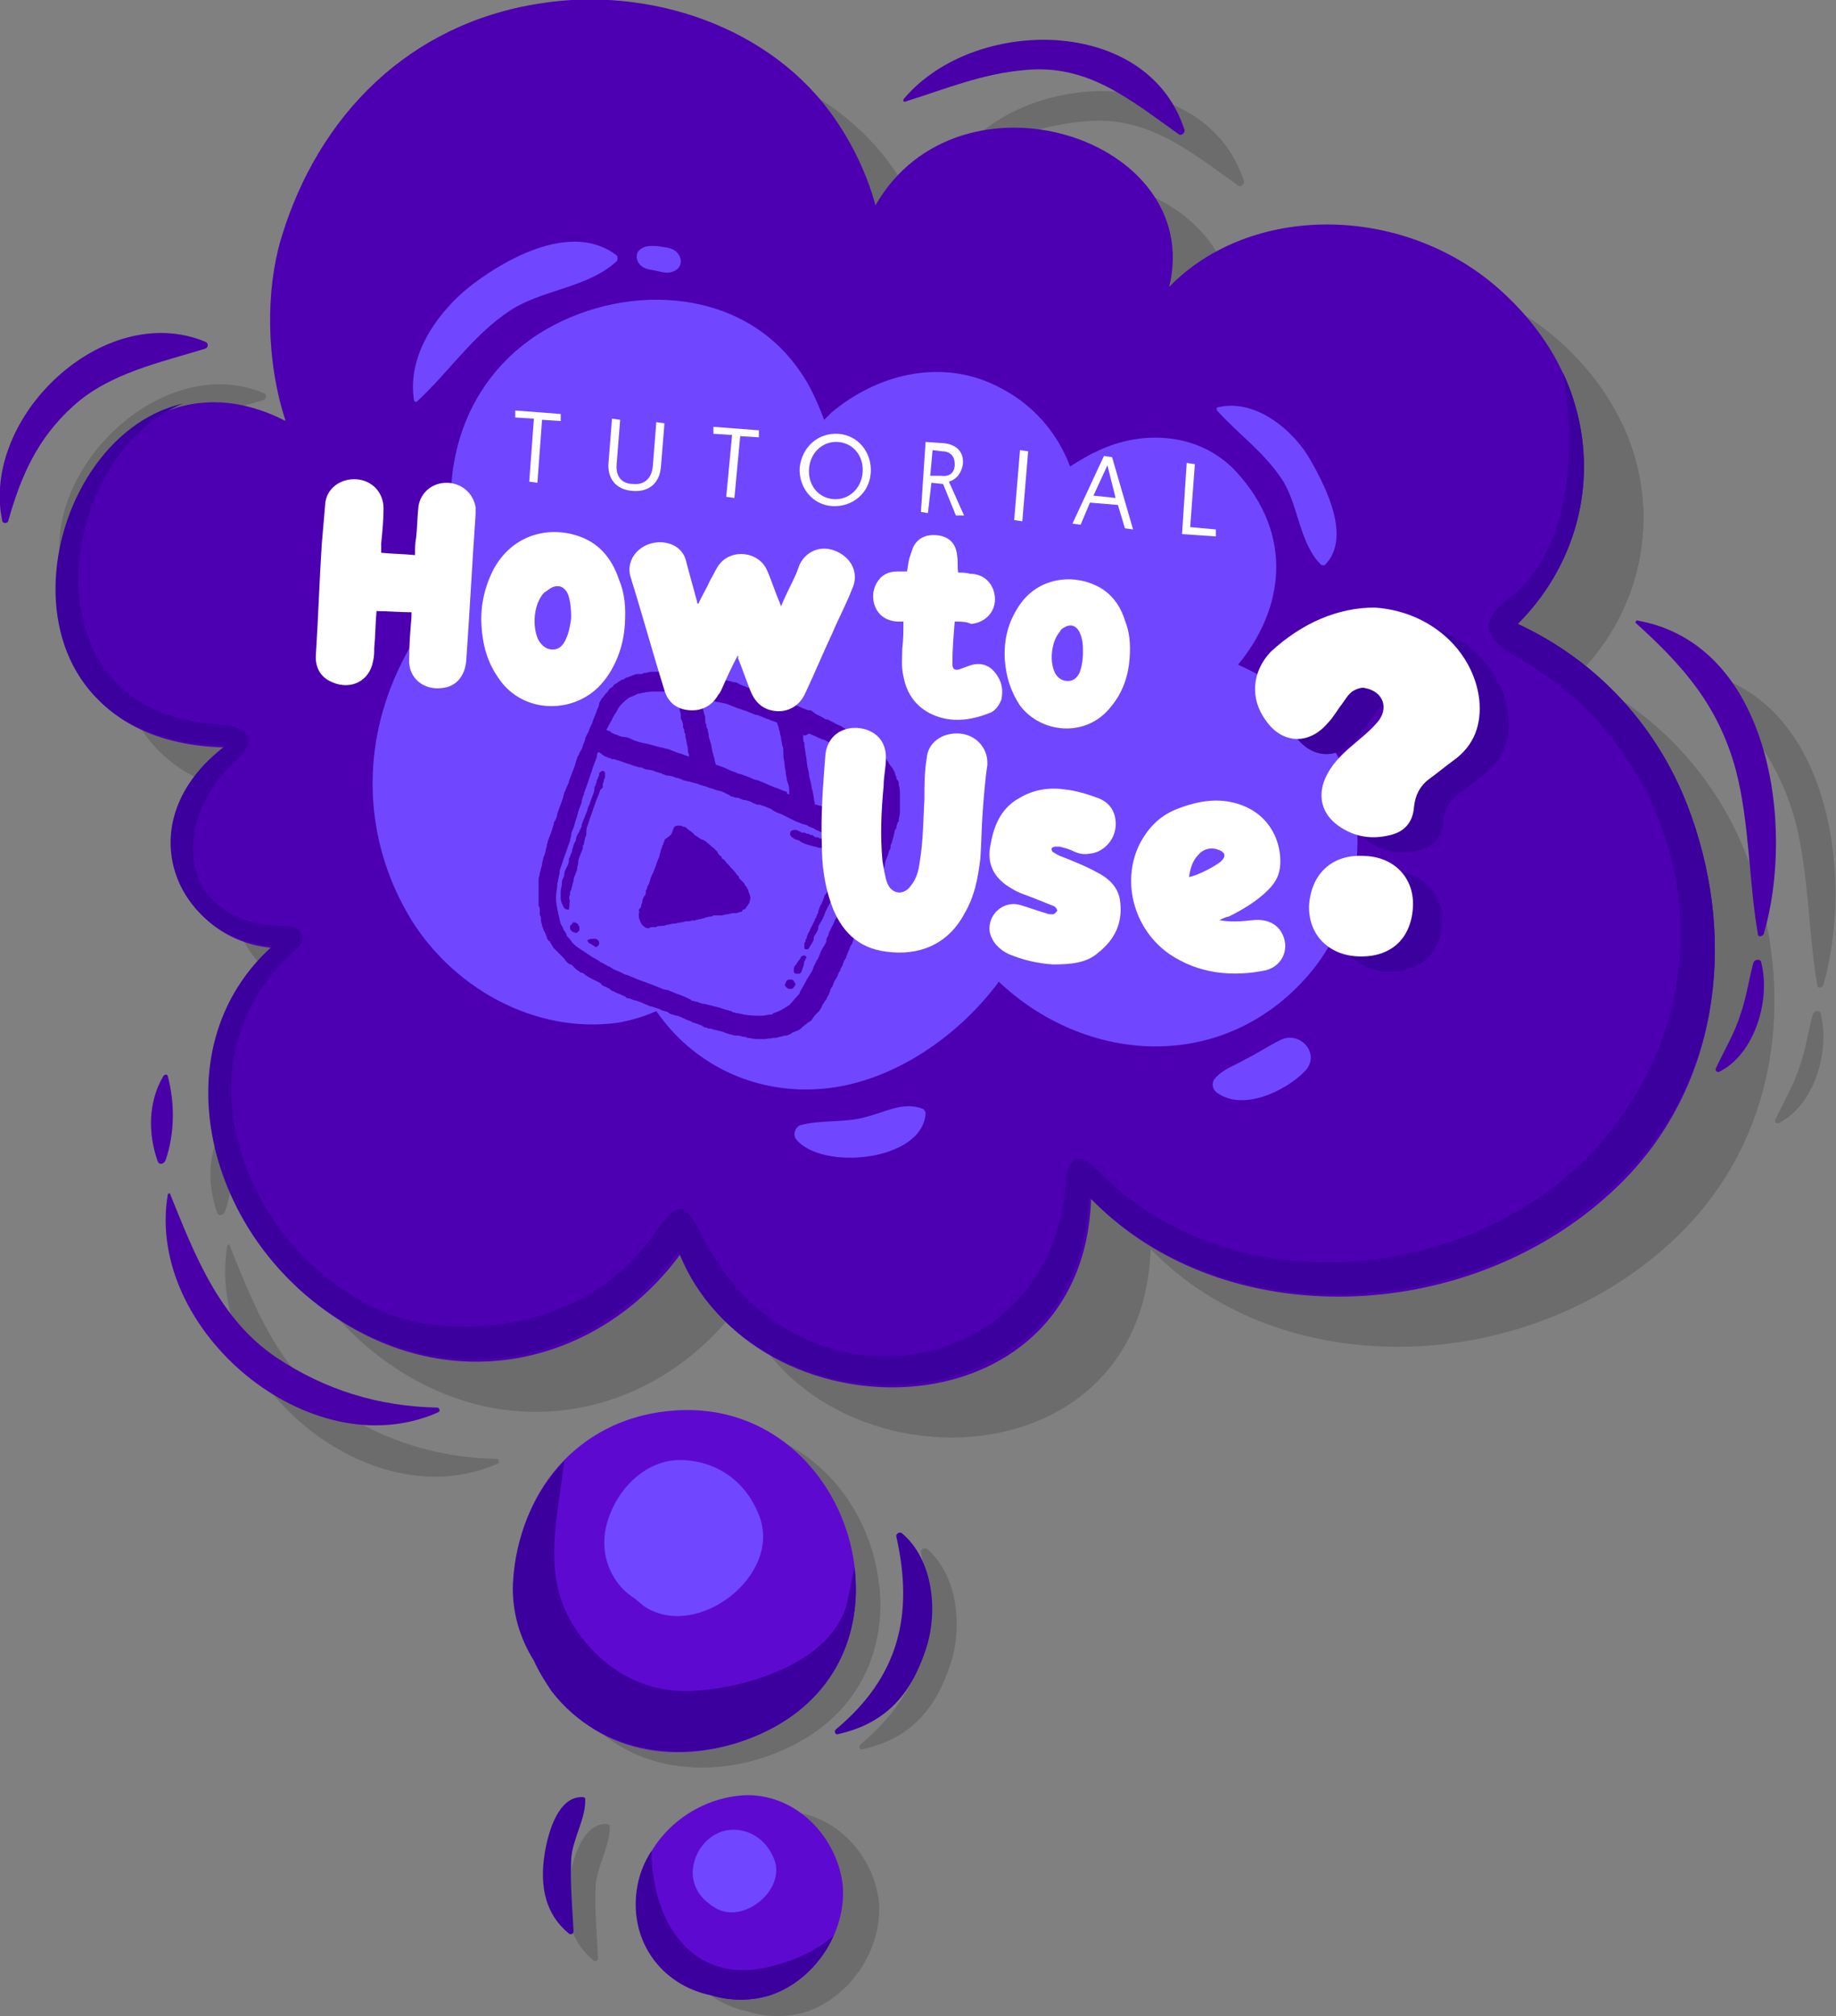 <?xml version="1.0" encoding="utf-8"?>
<!-- Generator: Adobe Illustrator 26.5.0, SVG Export Plug-In . SVG Version: 6.00 Build 0)  -->
<svg version="1.1" id="Layer_1" xmlns="http://www.w3.org/2000/svg" xmlns:xlink="http://www.w3.org/1999/xlink" x="0px" y="0px"
	 width="157.5px" height="172.9px" viewBox="0 0 157.5 172.9" style="enable-background:new 0 0 157.5 172.9;" xml:space="preserve"
	>
<rect x="0" y="0" width="157.5" height="172.9" fill="#808080" stroke="none"/>
<style type="text/css">
	.st0{opacity:0.16;}
	.st1{fill:#4D00B1;}
	.st2{fill:#7146FF;}
	.st3{fill:#3B009E;}
	.st4{fill:#5E09D0;}
	.st5{fill:#4900A9;}
	.st6{fill:#FFFFFF;}
</style>
<g>
	<g class="st0">
		<g>
			<path d="M150.2,74.4c-2.7-7.7-8.2-13.4-14.9-16.5c7.7-7.7,8-20.3-1.7-28.8c-8.2-7.2-21.2-7.3-28.2-0.1c3.1-12.8-18-19.5-25.2-7
				c-0.7-2.6-1.9-5.1-3.4-7.3c-5.5-8.1-16.1-11.5-25.4-10c-11.1,1.7-19.1,9.5-22.2,20.1c-1.3,4.4-1.3,10.4,0.4,15.6
				c-18.9-9.7-30.2,27.7-4.9,28c-8.8,6.6-4.2,16.7,4,17.2c-9.3,8.3-6.1,23.2,3.8,30.7c10.9,8.3,24,5.1,31-4.5
				c6.2,16,34.5,16,35.2-4.7c11.3,11.7,32.7,11,45.2-1.1C152.5,97.7,154.1,85.4,150.2,74.4z"/>
			<path d="M111.3,61.4c3.9-4.7,4.9-11.1-0.2-16.6c-3.1-3.3-8-3.6-11.9-1.7c-0.7,0.3-1.5,0.8-2.3,1.3c-1.1-2.9-3.2-5.4-6.3-6.9
				c-4.8-2.4-10.3-1-14.2,2.3c-0.2,0.2-0.4,0.4-0.6,0.6c-0.6-1.6-1.3-3.1-2.1-4.2c-5.1-7.4-15.5-7.6-22.5-3.1
				c-7.2,4.7-9,13.6-6.1,21.2c-2.7,1.8-4.7,5-6,7.9c-3,6.7-2.7,14.2,1,20.6C43.7,88.9,51,93,58.1,92c1.1-0.2,2.2-0.5,3.3-1
				c3.1,4.5,8.2,7,13.7,6.7c6.1-0.3,12-4.3,15.6-9.1c0,0,0-0.1,0.1-0.1c7.3,6.9,18.8,7.9,26.2-0.2C124.1,80.5,123.4,66.7,111.3,61.4
				z"/>
			<g>
				<path d="M150.2,74.4c-2.7-7.7-8.2-13.4-14.9-16.5c5.7-5.7,7.3-14.1,3.9-21.5c1.4,9.1-0.3,15.7-4.4,19.1c-1.8,1.4-3.6,3,0.5,5.3
					c14,7.9,19.1,26.8,7.7,40.9c-10.4,12.8-32.2,15.1-43.8,3c-2-2.1-2.6-0.3-2.7,1.3c-1.2,16.8-23.2,20.5-31.2,4.3
					c-1.5-3-2.1-2.9-4-0.2c-6.2,9-18.2,9.3-24,6.5c-5.2-2.5-9.4-7.2-11.3-12.7C23,95,27.3,88.7,30.5,86c1.2-1,1-2.1-0.8-2.2
					c-9.3-0.1-9.7-9-4.5-13.8c1.5-1.4,2.8-3.2-1.3-3.5c-16.8-1-13.9-23-2.9-27.5c-13,3-17.4,29.1,3.7,29.3c-8.8,6.6-4.2,16.7,4,17.2
					c-9.3,8.3-6.1,23.2,3.8,30.7c10.9,8.3,24,5.1,31-4.5c6.2,16,34.5,16,35.2-4.7c11.3,11.7,32.7,11,45.2-1.1
					C152.5,97.7,154.1,85.4,150.2,74.4z"/>
			</g>
			<g>
				<path d="M59.3,122.3c-7.8,0.8-12.9,7-13.2,14.7c-0.1,2.4,0.6,4.7,1.8,6.6c0.4,0.9,0.9,1.7,1.5,2.6c4.1,5.8,11.6,6.6,17.8,3.8
					C82.2,143.3,75.2,120.7,59.3,122.3z"/>
				<path d="M67.3,150c6.5-2.9,8.8-8.7,8.1-14.3c-0.2,1-0.4,1.9-0.6,2.9c-1.2,5.3-8.8,7.5-13.4,7.7c-4.5,0.2-8.2-2.3-10.4-6.1
					c-2.4-4.3-1-9-0.5-13.6c-2.6,2.7-4.2,6.4-4.4,10.5c-0.1,2.4,0.6,4.7,1.8,6.6c0.4,0.9,0.9,1.7,1.5,2.6
					C53.6,152,61.2,152.8,67.3,150z"/>
				<path d="M67.1,131.2c-1.1-2.8-3.5-4.6-6.6-4.7c-3.2-0.1-5.8,2.7-6.5,5.7c-0.6,2.5,0.5,5,2.5,6.2c0.2,0.2,0.5,0.4,0.7,0.6
					C61.8,142.2,69.3,136.4,67.1,131.2z"/>
			</g>
			<g>
				<path d="M66.3,155.4c-4,0.5-7.6,3.5-8.4,7.6c-0.9,4.6,1.9,8.6,6.3,9.5c1.6,0.5,3.4,0.5,5,0c3.8-1.3,6.5-5.4,6.2-9.4
					C74.9,158.6,70.9,154.8,66.3,155.4z"/>
				<path d="M74.6,167.3c-1.5,1.3-3.3,2.1-5.3,2.6c-6.5,1.7-10-3.3-10.3-9.2c0-0.2,0-0.4,0-0.7c-0.6,0.9-1,1.9-1.2,2.9
					c-0.9,4.6,1.9,8.6,6.3,9.5c1.6,0.5,3.4,0.5,5,0C71.6,171.7,73.5,169.7,74.6,167.3z"/>
				<path d="M69.5,160.7c-0.6-1.5-1.9-2.5-3.5-2.5c-1.7,0-3.1,1.4-3.4,3c-0.3,1.3,0.3,2.6,1.3,3.3c0.1,0.1,0.2,0.2,0.4,0.3
					C66.7,166.5,70.6,163.5,69.5,160.7z"/>
			</g>
			<g>
				<path d="M145.4,57.8c4.1,3.7,7.1,7.1,8.6,12.6c1.2,4.6,1.1,9.5,1.9,14.1c0,0.3,0.4,0.2,0.5,0c2.7-9.2,0.6-24.9-10.9-26.9
					C145.4,57.6,145.4,57.7,145.4,57.8L145.4,57.8z"/>
			</g>
			<g>
				<path d="M19.5,106.8c-2,11.6,12.2,23.6,23.2,18.7c0.2-0.1,0.1-0.4-0.1-0.4c-5-0.1-9.6-1.5-13.8-4.3c-4.9-3.3-7-8.8-9.1-14
					C19.7,106.7,19.6,106.7,19.5,106.8L19.5,106.8z"/>
			</g>
			<g>
				<path d="M79,133.1c1.5,6.7,0.2,12-5.2,16.5c-0.2,0.2,0,0.5,0.2,0.4c4-0.9,6.2-3.3,7.5-7.2c1.1-3.2,0.7-7.7-2-10
					C79.3,132.7,78.9,132.9,79,133.1L79,133.1z"/>
			</g>
			<g>
				<path d="M82.8,13.1c3.5-1.1,6.6-2.4,10.3-2.7c5.4-0.5,9,2.6,13.1,5.5c0.2,0.2,0.6-0.1,0.5-0.4c-3.2-9.8-18-9.7-24-2.7
					C82.5,12.9,82.6,13.2,82.8,13.1L82.8,13.1z"/>
			</g>
			<g>
				<path d="M155.5,87c-0.4,1.5-0.6,3-1.1,4.4c-0.5,1.6-1.4,3.1-2.1,4.6c-0.1,0.2,0.1,0.4,0.3,0.3c3-1.5,4.4-6.1,3.6-9.3
					C156.2,86.6,155.6,86.6,155.5,87L155.5,87z"/>
			</g>
			<g>
				<path d="M5.7,49.1c1.1-3.9,2.5-7.1,5.6-9.9c3.1-2.8,7.4-3.7,11.3-4.9c0.3-0.1,0.3-0.5,0-0.6C14,30.1,3.4,40.2,5.3,49.1
					C5.4,49.3,5.7,49.3,5.7,49.1L5.7,49.1z"/>
			</g>
			<g>
				<path d="M19.3,103.9c0.8-2.3,0.8-4.9,0.2-7.2c0-0.2-0.3-0.2-0.4,0c-1.3,2.2-1.3,4.9-0.5,7.2C18.7,104.3,19.1,104.3,19.3,103.9
					L19.3,103.9z"/>
			</g>
			<g>
				<path d="M52,156.4c-2,0-2.8,2.9-3.1,4.4c-0.5,2.7-0.3,5.4,2,7.3c0.1,0.1,0.4,0.1,0.4-0.2c-0.1-2-0.3-4.1-0.2-6.2
					c0.1-1.7,1.3-3.5,1.2-5.2C52.2,156.5,52.1,156.4,52,156.4L52,156.4z"/>
			</g>
			<g>
				<path d="M40.9,38.8c2.8-2.6,4.8-5.7,8-7.8c2.8-1.8,6.6-1.9,9.1-4.2c0.1-0.1,0.1-0.4,0-0.5c-3.5-2.7-8.6-0.2-11.7,2
					c-3.2,2.2-6.3,6.2-5.7,10.3C40.6,38.8,40.8,38.9,40.9,38.8L40.9,38.8z"/>
			</g>
			<g>
				<path d="M60,27.1c0.4,0.4,0.8,0.4,1.3,0.5c0.5,0.1,1,0.3,1.5,0.1c0.9-0.3,0.9-1.3,0.2-1.8c-0.4-0.3-1-0.3-1.5-0.4
					c-0.6,0-1.1-0.1-1.6,0.4C59.6,26.2,59.7,26.8,60,27.1L60,27.1z"/>
			</g>
			<g>
				<path d="M109.5,39.5c1.9,2.1,4.1,3.6,5.7,6.1c1.3,2.2,1.4,5.3,3.2,7.1c0.1,0.1,0.3,0.1,0.4,0c2.2-2.3,0.1-6.5-1.2-8.8
					c-1.4-2.6-4.7-5.4-7.9-4.7C109.5,39.2,109.4,39.4,109.5,39.5L109.5,39.5z"/>
			</g>
			<g>
				<path d="M73.4,102.1c2.2,2.7,10.8,1.9,11.1-2.2c0-0.2-0.1-0.3-0.2-0.4c-1.7-0.7-3.3,0.3-5,0.7c-1.8,0.5-3.8,0.2-5.6,0.7
					C73.3,101,73.1,101.7,73.4,102.1L73.4,102.1z"/>
			</g>
			<g>
				<path d="M109.5,98.1c2.2,1.6,5.8-0.1,7.5-1.8c1.5-1.5-0.4-3.6-2.1-2.7c-1,0.5-1.9,1.1-2.9,1.6c-1,0.6-1.9,0.8-2.7,1.7
					C109,97.3,109.1,97.8,109.5,98.1L109.5,98.1z"/>
			</g>
		</g>
		<g>
			<path d="M50.9,39.3l-1.6-0.1l0-0.6l3.9,0.3l0,0.6l-1.6-0.1l-0.4,5.4l-0.7-0.1L50.9,39.3z"/>
			<path d="M57.3,43l0.3-3.8l0.7,0.1L58,43.1c-0.1,1,0.4,1.7,1.4,1.7c1,0.1,1.6-0.5,1.7-1.5l0.3-3.8l0.7,0.1l-0.3,3.8
				c-0.1,1.4-1,2.2-2.4,2.1C57.9,45.4,57.2,44.4,57.3,43z"/>
			<path d="M67.9,40.6l-1.6-0.1l0-0.6l3.9,0.3l0,0.6l-1.6-0.1l-0.4,5.4L67.4,46L67.9,40.6z"/>
			<path d="M77,40.6c1.7,0.1,2.9,1.6,2.8,3.3c-0.1,1.8-1.6,3-3.3,2.9c-1.7-0.1-2.9-1.6-2.8-3.3C73.9,41.7,75.3,40.5,77,40.6z
				 M76.6,46.2c1.3,0.1,2.4-0.9,2.5-2.3c0.1-1.4-0.8-2.5-2.1-2.6c-1.3-0.1-2.4,0.9-2.5,2.3C74.4,45,75.3,46.1,76.6,46.2z"/>
			<path d="M84.5,41.3l1.5,0.1c1.2,0.1,1.8,0.8,1.7,1.8c-0.1,0.7-0.5,1.3-1.2,1.5l1.3,2.9l-0.8-0.1L86,44.8l-1-0.1l-0.2,2.6
				l-0.7-0.1L84.5,41.3z M85.8,44.2c0.7,0.1,1.2-0.2,1.2-1c0-0.6-0.3-1.1-1.1-1.1L85.2,42L85,44.1L85.8,44.2z"/>
			<path d="M92.6,41.9l0.7,0.1l-0.5,6l-0.7-0.1L92.6,41.9z"/>
			<path d="M98.6,46.5l-0.9,1.9L97,48.3l2.7-5.8l0.7,0.1l1.8,6.2l-0.7-0.1l-0.6-2L98.6,46.5z M100,43.3l-1.2,2.6l1.9,0.2L100,43.3z"
				/>
			<path d="M106.9,43.1l0.7,0.1l-0.4,5.4l2.2,0.2l0,0.6l-2.9-0.2L106.9,43.1z"/>
		</g>
		<g>
			<path d="M68.4,60.5c-0.5,0.9-0.9,1.8-1.3,2.7c-0.1,0.2-0.2,0.5-0.4,0.7c-0.5,0.9-1.4,1.4-2.5,1.3c-1.1-0.1-1.8-0.7-2.1-1.7
				c-1-3.2-1.9-6.5-2.9-9.7c-0.5-1.6,0.9-3.1,2.7-3c1.1,0.1,1.9,0.7,2.1,1.8c0.3,1.1,0.6,2.2,0.9,3.3c0,0.1,0,0.1,0.1,0.2
				c0.3-0.7,0.7-1.3,1-2c0.3-0.5,0.5-1,0.8-1.4c1.1-1.4,3.4-1.1,4.1,0.5c0.4,0.9,0.7,1.9,1.1,2.8c0,0.1,0.1,0.2,0.1,0.3
				c0.4-1,0.9-1.9,1.3-2.8c0.1-0.3,0.2-0.5,0.3-0.8c0.6-1.2,1.9-1.7,3.2-1.1c1.3,0.6,1.9,1.9,1.3,3.2c-0.5,1.3-1.2,2.6-1.7,3.8
				c-0.8,1.7-1.5,3.4-2.3,5.1c-0.6,1.4-2,1.9-3.3,1.4c-0.7-0.3-1.1-0.8-1.4-1.5c-0.4-1-0.7-1.9-1.1-2.9
				C68.5,60.7,68.4,60.7,68.4,60.5z"/>
			<path d="M37.4,56.8c-0.1,1.1-0.1,2.2-0.2,3.2c0,0.4,0,0.7-0.1,1.1c-0.3,1.7-1.9,2.5-3.5,1.8c-1-0.4-1.5-1.3-1.4-2.4
				c0.2-3.1,0.3-6.3,0.5-9.4c0.1-1.2,0.2-2.3,0.3-3.5c0.1-1.3,1.3-2.2,2.7-2.1c1.3,0.1,2.3,1.1,2.3,2.5c0,1-0.1,2-0.2,3
				c0,0.3,0,0.5,0,0.8c1,0.1,1.9,0.1,2.9,0.2c0-0.5,0-1,0.1-1.5c0.1-0.9,0.1-1.8,0.2-2.7c0.2-1.2,1.2-2,2.4-2c1.3,0,2.3,0.9,2.5,2.1
				c0,0.2,0,0.4,0,0.6c-0.3,4.2-0.5,8.3-0.8,12.5c-0.1,1.4-0.9,2.3-2.1,2.4c-1.6,0.2-2.9-0.9-2.8-2.5c0-1.2,0.1-2.4,0.2-3.6
				c0-0.1,0-0.2,0-0.4C39.3,56.9,38.4,56.8,37.4,56.8z"/>
			<path d="M58.7,57.9c-0.1,1.5-0.6,3.3-1.8,4.8c-2.3,2.9-6.9,2.9-9-0.2c-1-1.4-1.4-2.9-1.5-4.6c-0.1-1.7,0.3-3.4,1.1-4.9
				c1.9-3.3,5.4-3.6,7.8-2.5c1.5,0.7,2.4,2,2.9,3.5C58.6,55.2,58.8,56.4,58.7,57.9z M54,57.4c0-0.9-0.1-1.6-0.3-2.1
				c-0.3-0.6-0.8-0.8-1.4-0.5c-0.2,0.1-0.4,0.3-0.6,0.4c-0.9,0.9-1.1,2.9-0.5,4.1c0.3,0.5,0.7,0.8,1.2,0.8c0.6,0,0.9-0.4,1.1-0.8
				C53.9,58.7,54,58.1,54,57.4z"/>
		</g>
		<g>
			<path d="M87,57.6c-0.1,1.2-0.2,2.4-0.2,3.6c0,0.5,0.2,0.6,0.6,0.5c0.3-0.1,0.5-0.2,0.8-0.3c0.8-0.3,1.6-0.2,2.2,0.5
				c0.6,0.7,0.8,1.5,0.6,2.4c-0.2,0.5-0.5,0.9-0.9,1.1c-1.5,0.6-3.1,0.9-4.7,0.3c-1.6-0.6-2.5-1.8-2.8-3.4c-0.2-0.8-0.1-1.6-0.1-2.4
				c0.1-0.8,0.1-1.5,0.1-2.3c-0.2,0-0.3,0-0.5,0c-2-0.1-2.5-2.1-1.8-3.3c0.4-0.7,1-1,1.8-1c0.3,0,0.5,0,0.8,0
				c0.1-0.4,0.1-0.7,0.2-1.1c0.1-0.3,0.2-0.6,0.3-0.9c0.4-0.9,1.2-1.2,2.1-1.1c1,0.1,1.6,0.7,1.7,1.7c0.1,0.5,0,1,0.1,1.5
				c0.3,0,0.7,0,1,0.1c1.1,0,1.9,0.7,2.1,1.7c0.3,1.4-0.7,2.5-2,2.6C88,57.7,87.5,57.6,87,57.6z"/>
			<path d="M102,60.9c-0.1,1.3-0.5,2.8-1.6,4.1c-2.1,2.7-6,2.3-7.8-0.1c-0.8-1.2-1.2-2.5-1.3-3.9c-0.1-1.5,0.2-3,1-4.3
				c1.6-2.8,4.7-3.1,6.8-2.1c1.3,0.6,2.1,1.7,2.5,3C102,58.6,102.1,59.6,102,60.9z M98,60.3c0-0.5,0-1.1-0.3-1.7
				c-0.3-0.6-0.8-0.7-1.3-0.4c-0.2,0.1-0.3,0.2-0.4,0.4c-0.7,0.8-0.9,2.5-0.4,3.5c0.2,0.4,0.6,0.7,1.1,0.7c0.5,0,0.8-0.3,1-0.7
				C97.9,61.6,98,61,98,60.3z"/>
		</g>
		<g>
			<path d="M89.4,74c-0.1,1.3-0.1,2.6-0.2,4c-0.2,1.7-0.5,3.3-1.4,4.8c-1.5,2.6-3.9,3.6-6.8,3.3c-2.4-0.3-3.9-1.8-4.7-4.1
				c-0.6-1.7-0.8-3.4-0.8-5.1c-0.1-2.5,0.1-5,0.3-7.6c0.2-2.4,2.7-2.9,4.2-1.9c0.7,0.5,1,1.2,1,2.1c0,0.8-0.2,1.6-0.2,2.4
				c-0.2,2.1-0.3,4.3-0.1,6.4c0.1,0.6,0.2,1.3,0.4,1.9c0.4,1,1.4,1.1,2,0.3c0.5-0.6,0.7-1.3,0.8-2.1c0.3-1.8,0.3-3.6,0.4-5.4
				c0-1.2,0-2.3,0.2-3.5c0.1-1.3,1.3-2.2,2.8-2.1c1.4,0.1,2.4,1.2,2.4,2.5c0,0.1,0,0.1,0,0.2C89.6,71.3,89.5,72.7,89.4,74
				C89.4,74,89.4,74,89.4,74z"/>
			<path d="M109.7,83.3c1,0.2,2,0.1,2.9,0c1-0.1,1.9,0.2,2.4,1c0.8,1.3,0.2,2.9-1.3,3.3c-2.9,0.6-5.8,0.3-8.3-1.4
				c-3-2.1-4.1-6.1-2.6-9.3c0.7-1.4,1.7-2.5,3.2-3.1c2-0.8,4-1.1,6-0.2c2.4,1.1,3.1,3.5,2.9,5.2c-0.1,0.8-0.5,1.4-1,1.9
				c-1,1-2.2,1.7-3.4,2.3C110.4,83,110.1,83.1,109.7,83.3z M107.1,79.6c0.7-0.1,2.2-0.9,2.7-1.3c0.1-0.1,0.1-0.1,0.2-0.2
				c0.2-0.3,0.2-0.5-0.1-0.7c-0.7-0.4-1.5-0.3-2,0.3C107.4,78.2,107.2,78.9,107.1,79.6z"/>
			<path d="M95.4,87.1c-1.4-0.1-2.6-0.4-3.8-0.9c-0.8-0.4-1.4-1-1.6-1.9c-0.2-1.5,1.2-2.7,2.6-2.3c0.7,0.2,1.5,0.5,2.2,0.7
				c0.2,0.1,0.4,0.1,0.6,0.1c0.2,0,0.3-0.2,0.4-0.3c0-0.1-0.1-0.3-0.3-0.4c-0.5-0.2-1-0.4-1.5-0.6c-0.7-0.3-1.5-0.5-2.1-0.9
				c-1.6-0.9-2.2-2.2-1.8-3.9c0.3-1.7,1-3.1,2.5-3.9c1.2-0.7,2.5-0.9,3.9-0.7c0.9,0.1,1.9,0.4,2.7,0.7c1.2,0.4,1.7,1.4,1.6,2.5
				c-0.1,1.2-1.1,2.2-2.2,2.3c-0.5,0.1-1,0-1.4-0.2c-0.4-0.2-0.8-0.3-1.2-0.4c-0.1,0-0.3,0-0.4,0c-0.1,0-0.3,0.1-0.3,0.2
				c0,0.1,0.1,0.3,0.2,0.3c0.3,0.2,0.5,0.3,0.8,0.4c1,0.4,2,0.8,2.9,1.3c1,0.5,1.9,1.3,2,2.6c0.2,1.8-0.5,3.2-1.9,4.3
				C98.3,86.9,96.8,87.1,95.4,87.1z"/>
		</g>
		<g>
			<path d="M125.5,57.8c4.8,0.3,8.5,3.7,9,7.9c0.2,2.1-0.4,3.9-2.2,5.2c-0.7,0.5-1.4,1.1-2.1,1.6c-0.8,0.6-1.2,1.4-1.3,2.4
				c-0.1,1.3-0.8,2.1-2,2.4c-1.6,0.4-3.1,0.2-4.5-0.8c-1.4-1-1.8-2.5-1.1-4.1c0.5-1.1,1.3-1.9,2.1-2.6c0.8-0.7,1.6-1.3,2.3-2.1
				c1.1-1.2,0.6-2.7-1-3c-0.3-0.1-0.8,0.1-1.1,0.3c-0.4,0.3-0.6,0.7-0.9,1.1c-0.4,0.5-0.7,1.1-1.2,1.6c-1.6,1.9-3.9,1.8-5.3-0.2
				c-1.4-1.9-1.2-4.2,0.4-5.9C119.2,59.1,122.4,57.8,125.5,57.8z"/>
			<path d="M128.8,83.6c-0.2,2.7-2,4.3-4.9,4.1c-2.5-0.2-4.1-2-4-4.4c0.2-2.7,2-4.4,4.8-4.2C127.2,79.2,128.9,81.1,128.8,83.6z"/>
		</g>
		<g>
			<path d="M123,56.5c4.8,0.3,8.5,3.7,9,7.9c0.2,2.1-0.4,3.9-2.2,5.2c-0.7,0.5-1.4,1.1-2.1,1.6c-0.8,0.6-1.2,1.4-1.3,2.4
				c-0.1,1.3-0.8,2.1-2,2.4c-1.6,0.4-3.1,0.2-4.5-0.8c-1.4-1-1.8-2.5-1.1-4.1c0.5-1.1,1.3-1.9,2.1-2.6c0.8-0.7,1.6-1.3,2.3-2.1
				c1.1-1.2,0.6-2.7-1-3c-0.3-0.1-0.8,0.1-1.1,0.3c-0.4,0.3-0.6,0.7-0.9,1.1c-0.4,0.5-0.7,1.1-1.2,1.6c-1.6,1.9-3.9,1.8-5.3-0.2
				c-1.4-1.9-1.2-4.2,0.4-5.9C116.7,57.8,119.9,56.5,123,56.5z"/>
			<path d="M126.3,82.2c-0.2,2.7-2,4.3-4.9,4.1c-2.5-0.2-4.1-2-4-4.4c0.2-2.7,2-4.4,4.8-4.2C124.7,77.9,126.5,79.8,126.3,82.2z"/>
		</g>
	</g>
	<g>
		<g>
			<path class="st1" d="M145.1,70c-2.7-7.7-8.2-13.4-14.9-16.5c7.7-7.7,8-20.3-1.7-28.8c-8.2-7.2-21.2-7.3-28.2-0.1
				c3.1-12.8-18-19.5-25.2-7c-0.7-2.6-1.9-5.1-3.4-7.3c-5.5-8.1-16.1-11.5-25.4-10C35.2,2,27.3,9.8,24.1,20.5
				c-1.3,4.4-1.3,10.4,0.4,15.6c-18.9-9.7-30.2,27.7-4.9,28c-8.8,6.6-4.2,16.7,4,17.2c-9.3,8.3-6.1,23.2,3.8,30.7
				c10.9,8.3,24,5.1,31-4.5c6.2,16,34.5,16,35.2-4.7c11.3,11.7,32.7,11,45.2-1.1C147.4,93.4,149,81,145.1,70z"/>
			<path class="st2" d="M106.2,57c3.9-4.7,4.9-11.1-0.2-16.6c-3.1-3.3-8-3.6-11.9-1.7c-0.7,0.3-1.5,0.8-2.3,1.3
				c-1.1-2.9-3.2-5.4-6.3-6.9c-4.8-2.4-10.3-1-14.2,2.3c-0.2,0.2-0.4,0.4-0.6,0.6c-0.6-1.6-1.3-3.1-2.1-4.2
				c-5.1-7.4-15.5-7.6-22.5-3.1c-7.2,4.7-9,13.6-6.1,21.2c-2.7,1.8-4.7,5-6,7.9c-3,6.7-2.7,14.2,1,20.6c3.6,6.2,10.8,10.3,18,9.3
				c1.1-0.2,2.2-0.5,3.3-1c3.1,4.5,8.2,7,13.7,6.7c6.1-0.3,12-4.3,15.6-9.1c0,0,0-0.1,0.1-0.1c7.3,6.9,18.8,7.9,26.2-0.2
				C119,76.2,118.3,62.3,106.2,57z"/>
			<g>
				<path class="st3" d="M145.1,70c-2.7-7.7-8.2-13.4-14.9-16.5c5.7-5.7,7.3-14.1,3.9-21.5c1.4,9.1-0.3,15.7-4.4,19.1
					c-1.8,1.4-3.6,3,0.5,5.3c14,7.9,19.1,26.8,7.7,40.9c-10.4,12.8-32.2,15.1-43.8,3c-2-2.1-2.6-0.3-2.7,1.3
					c-1.2,16.8-23.2,20.5-31.2,4.3c-1.5-3-2.1-2.9-4-0.2c-6.2,9-18.2,9.3-24,6.5c-5.2-2.5-9.4-7.2-11.3-12.7
					c-3.1-9,1.2-15.2,4.3-17.9c1.2-1,1-2.1-0.8-2.2c-9.3-0.1-9.7-9-4.5-13.8c1.5-1.4,2.8-3.2-1.3-3.5c-16.8-1-13.9-23-2.9-27.5
					c-13,3-17.4,29.1,3.7,29.3c-8.8,6.6-4.2,16.7,4,17.2c-9.3,8.3-6.1,23.2,3.8,30.7c10.9,8.3,24,5.1,31-4.5
					c6.2,16,34.5,16,35.2-4.7c11.3,11.7,32.7,11,45.2-1.1C147.4,93.4,149,81,145.1,70z"/>
			</g>
			<g>
				<path class="st4" d="M57.3,121c-7.8,0.8-12.9,7-13.2,14.7c-0.1,2.4,0.6,4.7,1.8,6.6c0.4,0.9,0.9,1.7,1.5,2.6
					c4.1,5.8,11.6,6.6,17.8,3.8C80.1,142,73.1,119.3,57.3,121z"/>
				<path class="st3" d="M65.2,148.7c6.5-2.9,8.8-8.7,8.1-14.3c-0.2,1-0.4,1.9-0.6,2.9c-1.2,5.3-8.8,7.5-13.4,7.7
					c-4.5,0.2-8.2-2.3-10.4-6.1c-2.4-4.3-1-9-0.5-13.6c-2.6,2.7-4.2,6.4-4.4,10.5c-0.1,2.4,0.6,4.7,1.8,6.6c0.4,0.9,0.9,1.7,1.5,2.6
					C51.6,150.6,59.1,151.4,65.2,148.7z"/>
				<path class="st2" d="M65.1,129.9c-1.1-2.8-3.5-4.6-6.6-4.7c-3.2-0.1-5.8,2.7-6.5,5.7c-0.6,2.5,0.5,5,2.5,6.2
					c0.2,0.2,0.5,0.4,0.7,0.6C59.7,140.8,67.2,135.1,65.1,129.9z"/>
			</g>
			<g>
				<path class="st4" d="M63.2,154c-4,0.5-7.6,3.5-8.4,7.6c-0.9,4.6,1.9,8.6,6.3,9.5c1.6,0.5,3.4,0.5,5,0c3.8-1.3,6.5-5.4,6.2-9.4
					C71.8,157.2,67.8,153.4,63.2,154z"/>
				<path class="st3" d="M71.5,166c-1.5,1.3-3.3,2.1-5.3,2.6c-6.5,1.7-10-3.3-10.3-9.2c0-0.2,0-0.4,0-0.7c-0.6,0.9-1,1.9-1.2,2.9
					c-0.9,4.6,1.9,8.6,6.3,9.5c1.6,0.5,3.4,0.5,5,0C68.5,170.3,70.5,168.3,71.5,166z"/>
				<path class="st2" d="M66.4,159.4c-0.6-1.5-1.9-2.5-3.5-2.5c-1.7,0-3.1,1.4-3.4,3c-0.3,1.3,0.3,2.6,1.3,3.3
					c0.1,0.1,0.2,0.2,0.4,0.3C63.6,165.2,67.5,162.1,66.4,159.4z"/>
			</g>
			<g>
				<path class="st5" d="M140.3,53.4c4.1,3.7,7.1,7.1,8.6,12.6c1.2,4.6,1.1,9.5,1.9,14.1c0,0.3,0.4,0.2,0.5,0
					c2.7-9.2,0.6-24.9-10.9-26.9C140.4,53.2,140.3,53.3,140.3,53.4L140.3,53.4z"/>
			</g>
			<g>
				<path class="st5" d="M14.4,102.4c-2,11.6,12.2,23.6,23.2,18.7c0.2-0.1,0.1-0.4-0.1-0.4c-5-0.1-9.6-1.5-13.8-4.3
					c-4.9-3.3-7-8.8-9.1-14C14.6,102.3,14.5,102.3,14.4,102.4L14.4,102.4z"/>
			</g>
			<g>
				<path class="st3" d="M76.9,131.8c1.5,6.7,0.2,12-5.2,16.5c-0.2,0.2,0,0.5,0.2,0.4c4-0.9,6.2-3.3,7.5-7.2c1.1-3.2,0.7-7.7-2-10
					C77.2,131.3,76.8,131.5,76.9,131.8L76.9,131.8z"/>
			</g>
			<g>
				<path class="st5" d="M77.7,8.7c3.5-1.1,6.6-2.4,10.3-2.7c5.4-0.5,9,2.6,13.1,5.5c0.2,0.2,0.6-0.1,0.5-0.4
					c-3.2-9.8-18-9.7-24-2.7C77.4,8.6,77.5,8.8,77.7,8.7L77.7,8.7z"/>
			</g>
			<g>
				<path class="st5" d="M150.4,82.6c-0.4,1.5-0.6,3-1.1,4.4c-0.5,1.6-1.4,3.1-2.1,4.6c-0.1,0.2,0.1,0.4,0.3,0.3
					c3-1.5,4.4-6.1,3.6-9.3C151.1,82.2,150.5,82.2,150.4,82.6L150.4,82.6z"/>
			</g>
			<g>
				<path class="st5" d="M0.7,44.7c1.1-3.9,2.5-7.1,5.6-9.9c3.1-2.8,7.4-3.7,11.3-4.9c0.3-0.1,0.3-0.5,0-0.6
					C8.9,25.7-1.7,35.8,0.2,44.7C0.3,44.9,0.6,44.9,0.7,44.7L0.7,44.7z"/>
			</g>
			<g>
				<path class="st5" d="M14.2,99.5c0.8-2.3,0.8-4.9,0.2-7.2c0-0.2-0.3-0.2-0.4,0c-1.3,2.2-1.3,4.9-0.5,7.2
					C13.6,99.9,14,99.9,14.2,99.5L14.2,99.5z"/>
			</g>
			<g>
				<path class="st3" d="M49.9,154.1c-2,0-2.8,2.9-3.1,4.4c-0.5,2.7-0.3,5.4,2,7.3c0.1,0.1,0.4,0.1,0.4-0.2c-0.1-2-0.3-4.1-0.2-6.2
					c0.1-1.7,1.3-3.5,1.2-5.2C50.1,154.1,50,154.1,49.9,154.1L49.9,154.1z"/>
			</g>
			<g>
				<path class="st2" d="M35.8,34.4c2.8-2.6,4.8-5.7,8-7.8c2.8-1.8,6.6-1.9,9.1-4.2c0.1-0.1,0.1-0.4,0-0.5c-3.5-2.7-8.6-0.2-11.7,2
					c-3.2,2.2-6.3,6.2-5.7,10.3C35.5,34.5,35.7,34.5,35.8,34.4L35.8,34.4z"/>
			</g>
			<g>
				<path class="st2" d="M54.9,22.7c0.4,0.4,0.8,0.4,1.3,0.5c0.5,0.1,1,0.3,1.5,0.1c0.9-0.3,0.9-1.3,0.2-1.8c-0.4-0.3-1-0.3-1.5-0.4
					c-0.6,0-1.1-0.1-1.6,0.4C54.5,21.8,54.6,22.4,54.9,22.7L54.9,22.7z"/>
			</g>
			<g>
				<path class="st2" d="M104.4,35.2c1.9,2.1,4.1,3.6,5.7,6.1c1.3,2.2,1.4,5.3,3.2,7.1c0.1,0.1,0.3,0.1,0.4,0
					c2.2-2.3,0.1-6.5-1.2-8.8c-1.4-2.6-4.7-5.4-7.9-4.7C104.4,34.9,104.3,35,104.4,35.2L104.4,35.2z"/>
			</g>
			<g>
				<g>
					<g>
						<path class="st1" d="M73.8,79c-0.1,0.3-0.2,0.5-0.3,0.8c-0.1,0.2-0.2,0.3-0.2,0.5c0,0.1-0.1,0.2-0.1,0.3
							c0,0.1-0.1,0.2-0.1,0.3c0,0,0,0.1-0.1,0.1c0,0.1-0.1,0.2-0.1,0.3c-0.1,0.2-0.2,0.5-0.3,0.7c0,0,0,0.1,0,0.1
							c-0.1,0.1-0.1,0.2-0.2,0.3c0,0.1-0.1,0.2-0.1,0.3c0,0.1-0.1,0.2-0.1,0.2c0,0.1-0.1,0.1-0.1,0.2c0,0,0,0.1,0,0.1
							c-0.2,0.2-0.2,0.4-0.3,0.6c-0.1,0.1-0.1,0.2-0.2,0.3c-0.1,0.2-0.1,0.3-0.2,0.5c-0.1,0.1-0.2,0.3-0.2,0.4
							c0,0.1-0.1,0.2-0.1,0.3c-0.1,0.1-0.2,0.3-0.2,0.4c0,0-0.1,0.1-0.1,0.1c-0.1,0.1-0.1,0.2-0.2,0.3c-0.1,0.1-0.1,0.3-0.2,0.4
							c0,0,0,0.1-0.1,0.1c0,0,0,0.1,0,0.1c-0.3,0.2-0.5,0.5-0.7,0.8c-0.1,0.1-0.2,0.1-0.3,0.2c0,0-0.1,0-0.1,0.1
							c-0.2,0.1-0.4,0.3-0.5,0.4c-0.1,0.1-0.3,0.2-0.4,0.2c-0.1,0.1-0.3,0.1-0.4,0.2c-0.1,0.1-0.2,0.1-0.4,0.2c0,0-0.1,0-0.1,0
							c-0.2,0-0.3,0.1-0.5,0.1c-0.2,0.1-0.4,0.1-0.6,0.1c0,0,0,0,0,0c-0.2,0.1-0.4,0-0.6,0.1c-0.1,0-0.1,0-0.2,0c-0.2,0-0.4,0-0.6,0
							c-0.3,0-0.5-0.1-0.8-0.1c0,0,0,0,0,0c-0.1-0.1-0.3-0.1-0.4-0.1c-0.2-0.1-0.4-0.1-0.6-0.1c-0.2,0-0.3-0.1-0.5-0.1
							c-0.2-0.1-0.4-0.1-0.5-0.2c-0.1,0-0.3-0.1-0.4-0.1c-0.1,0-0.3-0.1-0.4-0.1c0,0-0.1,0-0.1,0c-0.1-0.1-0.3-0.1-0.4-0.1
							c-0.1,0-0.2-0.1-0.3-0.1c-0.1,0-0.1,0-0.2-0.1c-0.1,0-0.1-0.1-0.2-0.1c-0.1,0-0.1,0-0.2-0.1c0,0-0.1,0-0.1,0
							c-0.2-0.1-0.4-0.1-0.5-0.2c-0.2-0.1-0.3-0.1-0.5-0.2c-0.2-0.1-0.4-0.2-0.7-0.3c-0.2,0-0.3-0.1-0.4-0.1c-0.1,0-0.3-0.1-0.4-0.2
							c-0.2-0.1-0.4-0.1-0.6-0.2c-0.1-0.1-0.3-0.1-0.5-0.2c-0.1,0-0.2-0.1-0.4-0.1c-0.2-0.1-0.5-0.2-0.7-0.3
							c-0.2-0.1-0.3-0.1-0.5-0.2c0,0,0,0,0,0c-0.3,0-0.5-0.2-0.7-0.2c-0.1,0-0.2,0-0.2-0.1c-0.1-0.1-0.3-0.1-0.4-0.2
							c-0.2-0.1-0.3-0.1-0.5-0.2c-0.1-0.1-0.3-0.1-0.4-0.2c0,0-0.1-0.1-0.1-0.1c-0.2-0.1-0.4-0.2-0.6-0.3c0,0-0.1,0-0.1-0.1
							c0,0-0.1-0.1-0.1-0.1c-0.2-0.1-0.4-0.2-0.6-0.3c-0.2-0.1-0.4-0.2-0.7-0.4c-0.1-0.1-0.2-0.2-0.4-0.2c0,0-0.1-0.1-0.1-0.1
							c-0.2-0.1-0.3-0.2-0.4-0.3c-0.1-0.1-0.2-0.2-0.3-0.3c0,0,0,0-0.1,0c-0.2-0.1-0.4-0.3-0.5-0.5c-0.1-0.1-0.2-0.2-0.3-0.3
							c0,0-0.1-0.1-0.1-0.1c-0.1-0.1-0.2-0.2-0.3-0.3c-0.1-0.1-0.1-0.1-0.2-0.2c-0.1-0.1-0.1-0.2-0.2-0.3c0-0.1-0.1-0.1-0.1-0.2
							c0,0,0-0.1-0.1-0.1c-0.1-0.1-0.2-0.2-0.2-0.4c-0.1-0.1-0.1-0.3-0.2-0.4c-0.1-0.2-0.1-0.3-0.2-0.5c0-0.2-0.1-0.3-0.1-0.5
							c0,0,0-0.1,0-0.2c0-0.1-0.1-0.2-0.1-0.3c0-0.1,0-0.2,0-0.4c0-0.1,0-0.2-0.1-0.3c0-0.1,0-0.1,0-0.2c0-0.1,0-0.2,0-0.3
							c0-0.2,0-0.4,0-0.6c0-0.2,0-0.3,0-0.5c0,0,0-0.1,0-0.1c0-0.1,0-0.2,0-0.3c0-0.1,0-0.2,0-0.3c0-0.2,0.1-0.3,0.1-0.5
							c0-0.1,0.1-0.3,0.1-0.4c0-0.1,0.1-0.2,0.1-0.4c0-0.2,0.1-0.4,0.1-0.5c0-0.1,0.1-0.2,0.1-0.3c0,0,0,0,0,0
							c0.1-0.2,0.1-0.5,0.2-0.7c0,0,0,0,0-0.1c0-0.1,0.1-0.3,0.1-0.4c0.1-0.2,0.1-0.3,0.2-0.5c0-0.1,0.1-0.2,0.1-0.3
							c0.1-0.2,0.1-0.4,0.2-0.6c0-0.1,0-0.2,0.1-0.3c0.1-0.2,0.2-0.4,0.2-0.6c0-0.1,0.1-0.2,0.1-0.3c0.1-0.3,0.2-0.5,0.3-0.8
							c0-0.1,0.1-0.2,0.1-0.3c0-0.1,0.1-0.3,0.1-0.4c0-0.1,0.1-0.2,0.1-0.2c0-0.1,0.1-0.2,0.1-0.3c0.1-0.1,0.1-0.3,0.2-0.4
							c0,0,0,0,0-0.1c0.1-0.3,0.2-0.5,0.3-0.8c0.1-0.2,0.1-0.3,0.2-0.5c0-0.1,0.1-0.3,0.1-0.4c0.1-0.2,0.1-0.4,0.2-0.5
							c0.1-0.1,0.1-0.3,0.2-0.4c0.1-0.2,0.2-0.3,0.2-0.5c0.1-0.2,0.2-0.4,0.2-0.6c0.1-0.2,0.2-0.4,0.3-0.6c0,0,0,0,0,0
							c0.1-0.3,0.2-0.5,0.3-0.7c0.1-0.4,0.3-0.7,0.4-1.1c0.1-0.2,0.2-0.4,0.2-0.6c0.1-0.2,0.2-0.4,0.4-0.6c0.1-0.2,0.3-0.3,0.4-0.5
							c0.1-0.1,0.1-0.2,0.2-0.2c0.1-0.1,0.2-0.1,0.2-0.2c0.1-0.1,0.2-0.2,0.3-0.2c0.1-0.1,0.2-0.2,0.3-0.2c0,0,0.1-0.1,0.1-0.1
							c0.2,0,0.3-0.1,0.4-0.2c0,0,0,0,0.1,0c0.2-0.1,0.3-0.1,0.5-0.2c0.1,0,0.2-0.1,0.3-0.1c0.1,0,0.1,0,0.2,0c0.1,0,0.1,0,0.2,0
							c0.1,0,0.2-0.1,0.3-0.1c0,0,0.1,0,0.1,0c0.3-0.1,0.5-0.1,0.8-0.1c0.1,0,0.2,0,0.3,0c0.4,0,0.8,0,1.2,0c0.2,0,0.5,0,0.7,0
							c0,0,0.1,0,0.1,0c0.1,0,0.2,0,0.3,0c0.3,0,0.6,0.1,0.8,0.1c0.2,0,0.3,0.1,0.5,0.1c0.1,0,0.1,0,0.2,0.1c0.2,0,0.3,0.1,0.5,0.1
							c0.2,0,0.4,0.1,0.7,0.1c0.2,0,0.4,0.1,0.6,0.2c0.2,0,0.3,0.1,0.5,0.1c0.1,0,0.2,0.1,0.4,0.1c0.2,0,0.3,0.1,0.5,0.2
							c0.2,0.1,0.3,0.1,0.5,0.2c0.3,0.1,0.7,0.3,1,0.4c0.1,0,0.3,0.1,0.4,0.1c0.1,0,0.1,0.1,0.2,0.1c0.2,0.1,0.4,0.1,0.5,0.2
							c0.2,0.1,0.4,0.2,0.6,0.2c0,0,0.1,0,0.1,0c0.2,0.1,0.4,0.1,0.5,0.2c0.3,0.1,0.5,0.2,0.8,0.3c0.2,0.1,0.5,0.2,0.7,0.3
							c0.2,0.1,0.3,0.1,0.5,0.2c0,0,0.1,0,0.1,0c0.2,0,0.3,0.1,0.4,0.2c0,0,0.1,0,0.1,0.1c0.1,0,0.2,0.1,0.2,0.1
							c0.1,0,0.2,0.1,0.2,0.1c0.1,0,0.2,0.1,0.4,0.2c0.1,0.1,0.2,0.1,0.3,0.1c0.2,0.1,0.4,0.2,0.6,0.3c0.1,0.1,0.2,0.1,0.2,0.1
							c0.1,0.1,0.3,0.1,0.4,0.2c0.1,0.1,0.2,0.1,0.3,0.2c0.2,0.1,0.5,0.2,0.7,0.4c0,0,0,0,0.1,0c0.3,0.2,0.6,0.3,0.9,0.5
							c0,0,0.1,0,0.1,0.1c0,0,0.1,0,0.1,0c0.1,0.2,0.3,0.2,0.4,0.3c0,0,0,0,0.1,0c0.1,0.2,0.4,0.4,0.5,0.5c0,0,0.1,0.1,0.1,0.1
							c0.1,0.1,0.1,0.2,0.2,0.3c0.2,0.1,0.3,0.3,0.4,0.5c0,0,0,0.1,0.1,0.1c0,0,0,0,0,0.1c0.1,0.1,0.2,0.3,0.3,0.4
							c0.1,0.1,0.1,0.2,0.2,0.3c0,0.1,0.1,0.2,0.1,0.3c0,0.1,0.1,0.2,0.1,0.3c0,0.1,0,0.1,0.1,0.2c0.1,0.1,0.1,0.3,0.1,0.4
							c0,0,0,0,0,0c0.1,0.3,0.1,0.6,0.1,0.9c0,0.1,0,0.2,0,0.2c0,0.1,0,0.2,0,0.4c0,0.1,0,0.2,0,0.3c0,0.1,0,0.2,0,0.3
							c0,0.1,0,0.2,0,0.3c0,0.2-0.1,0.4-0.1,0.6c0,0.1,0,0.2-0.1,0.2c0,0.1-0.1,0.3-0.1,0.4c0,0.1,0,0.2-0.1,0.2
							c-0.1,0.3-0.1,0.5-0.2,0.8c0,0.1-0.1,0.2-0.1,0.4c-0.1,0.1-0.1,0.2-0.1,0.3c0,0.1,0,0.2-0.1,0.3c-0.1,0.2-0.1,0.4-0.2,0.6
							c-0.1,0.2-0.2,0.5-0.2,0.7c0,0.1-0.1,0.2-0.1,0.3c0,0.1-0.1,0.2-0.1,0.3c0,0.1-0.1,0.3-0.2,0.4c-0.1,0.1-0.1,0.2-0.1,0.3
							C75,75.9,75,76,74.9,76.1c-0.1,0.2-0.2,0.5-0.3,0.7c0,0.1-0.1,0.3-0.2,0.4c0,0.1-0.1,0.2-0.1,0.2c-0.1,0.2-0.1,0.4-0.2,0.6
							c-0.1,0.2-0.2,0.5-0.3,0.7C73.8,78.8,73.8,78.9,73.8,79z M51.3,64.5C51.3,64.5,51.3,64.5,51.3,64.5c-0.1,0.2-0.1,0.3-0.1,0.4
							c-0.1,0.3-0.2,0.5-0.3,0.8c-0.1,0.2-0.1,0.4-0.2,0.6c-0.2,0.6-0.4,1.2-0.6,1.7c0,0,0,0.1,0,0.1c-0.1,0.2-0.2,0.5-0.2,0.7
							c-0.1,0.3-0.2,0.5-0.3,0.8c0,0.1-0.1,0.3-0.1,0.4c-0.1,0.3-0.2,0.6-0.3,1c-0.1,0.2-0.2,0.4-0.2,0.6c0,0.2-0.1,0.3-0.1,0.5
							c-0.2,0.5-0.3,0.9-0.5,1.4c-0.1,0.3-0.2,0.6-0.3,0.9c-0.1,0.2-0.1,0.4-0.1,0.5c-0.1,0.3-0.1,0.6-0.2,0.9c0,0,0,0.1,0,0.1
							c0,0.3-0.1,0.7-0.1,1c0,0.1,0,0.1,0,0.2c0,0.4,0.1,0.8,0.2,1.3c0.1,0.3,0.1,0.7,0.3,1c0.1,0.1,0.1,0.3,0.2,0.4
							c0.1,0.1,0.2,0.3,0.2,0.4c0.1,0.2,0.3,0.3,0.4,0.5c0.2,0.3,0.5,0.5,0.8,0.7c0.3,0.2,0.6,0.4,0.9,0.6c0.3,0.2,0.6,0.3,0.8,0.5
							c0.3,0.1,0.5,0.3,0.8,0.4c0.1,0.1,0.2,0.1,0.3,0.2c0.2,0.1,0.5,0.2,0.7,0.3c0.2,0.1,0.3,0.2,0.5,0.2c0.2,0.1,0.5,0.2,0.7,0.3
							c0.2,0.1,0.3,0.1,0.5,0.2c0.1,0,0.2,0.1,0.3,0.1c0.3,0.1,0.5,0.2,0.8,0.3c0.2,0.1,0.3,0.1,0.5,0.2c0.2,0.1,0.5,0.2,0.7,0.2
							c0.2,0.1,0.5,0.2,0.7,0.3c0.4,0.1,0.8,0.3,1.2,0.5c0,0,0.1,0,0.1,0.1c0.2,0,0.3,0.1,0.5,0.1c0.2,0.1,0.5,0.2,0.7,0.2
							c0.4,0.1,0.8,0.2,1.2,0.3c0.1,0,0.2,0.1,0.3,0.1c0.1,0,0.2,0.1,0.3,0.1c0.1,0,0.3,0.1,0.4,0.1c0.1,0,0.1,0.1,0.2,0.1
							c0.3,0.1,0.6,0.1,0.9,0.2c0.5,0.1,1,0.1,1.5,0.1c0.3,0,0.6-0.1,0.8-0.1c0.1,0,0.2,0,0.2-0.1c0.3-0.1,0.6-0.2,0.9-0.4
							c0.2-0.1,0.3-0.2,0.5-0.3c0.3-0.3,0.5-0.6,0.8-0.9c0.1-0.1,0.1-0.1,0.1-0.2c0.1-0.2,0.3-0.5,0.4-0.7c0.1-0.2,0.2-0.4,0.4-0.7
							c0.1-0.2,0.2-0.3,0.3-0.5c0-0.1,0.1-0.2,0.1-0.3c0.1-0.2,0.2-0.4,0.3-0.6c0.1-0.1,0.1-0.2,0.2-0.4c0.1-0.3,0.2-0.5,0.4-0.8
							c0.1-0.2,0.2-0.3,0.2-0.5c0,0,0,0,0-0.1c0.1-0.2,0.2-0.3,0.2-0.5c0.1-0.2,0.2-0.4,0.3-0.6c0.1-0.1,0.1-0.3,0.2-0.4
							c0-0.1,0-0.1,0.1-0.2c0.2-0.4,0.3-0.7,0.5-1.1c0.1-0.2,0.2-0.4,0.3-0.6c0.1-0.3,0.2-0.6,0.4-0.9c0.1-0.2,0.2-0.5,0.3-0.7
							c0.1-0.3,0.2-0.6,0.3-0.9c0.1-0.3,0.2-0.5,0.3-0.8c0.1-0.3,0.2-0.6,0.3-0.8c0,0,0-0.1,0-0.1c-0.2-0.1-0.3-0.2-0.5-0.2
							c-0.1,0-0.2,0-0.3-0.1c-0.3-0.1-0.6-0.2-0.9-0.3c-0.1-0.1-0.3-0.1-0.4-0.2c-0.1-0.1-0.3-0.1-0.4-0.2c-0.1,0-0.2-0.1-0.3-0.1
							c-0.1-0.1-0.3-0.1-0.4-0.2c-0.1-0.1-0.3-0.1-0.4-0.2c-0.1,0-0.1-0.1-0.2-0.1c-0.1-0.1-0.3-0.1-0.4-0.2
							c-0.1-0.1-0.3-0.1-0.4-0.2c0,0,0,0-0.1,0c0,0-0.1-0.1-0.1-0.1c-0.2-0.1-0.4-0.1-0.6-0.2c-0.2-0.1-0.3-0.1-0.5-0.2
							c-0.2-0.1-0.4-0.2-0.6-0.3c-0.2-0.1-0.4-0.2-0.6-0.3c-0.3-0.1-0.6-0.2-0.8-0.4c-0.2-0.1-0.5-0.2-0.7-0.3c0,0,0,0-0.1,0
							c-0.1-0.1-0.3-0.1-0.4-0.1c0,0-0.1,0-0.1,0c-0.1-0.1-0.3-0.1-0.4-0.2c-0.2-0.1-0.5-0.2-0.7-0.2c-0.1,0-0.2-0.1-0.3-0.1
							c-0.1-0.1-0.3-0.1-0.4-0.1c-0.1,0-0.2-0.1-0.3-0.1c-0.1,0-0.1,0-0.2-0.1c-0.2-0.1-0.4-0.2-0.6-0.3c-0.2-0.1-0.5-0.1-0.7-0.2
							c-0.2-0.1-0.4-0.1-0.6-0.2c-0.2-0.1-0.4-0.1-0.6-0.2c0,0-0.1,0-0.1,0c-0.1-0.1-0.2-0.1-0.2-0.1c-0.1,0-0.3-0.1-0.4-0.1
							c0,0,0,0,0,0c-0.1,0-0.2-0.1-0.4-0.1c-0.1,0-0.3-0.1-0.4-0.1c-0.2-0.1-0.4-0.2-0.6-0.2c-0.2-0.1-0.5-0.2-0.8-0.2
							c-0.1,0-0.2-0.1-0.3-0.1c-0.1,0-0.1-0.1-0.2-0.1c-0.1,0-0.3-0.1-0.4-0.1c-0.2-0.1-0.5-0.2-0.7-0.2c-0.2,0-0.4-0.1-0.6-0.2
							c-0.1,0-0.1,0-0.2,0c-0.2-0.1-0.4-0.1-0.6-0.2c-0.2-0.1-0.4-0.1-0.6-0.2c-0.1,0-0.2-0.1-0.3-0.1c-0.2-0.1-0.4-0.1-0.6-0.2
							c0,0,0,0-0.1,0c0,0-0.1,0-0.1,0c-0.1,0-0.1-0.1-0.2-0.1c0,0-0.1,0-0.1,0c-0.1-0.1-0.3-0.1-0.4-0.2
							C51.4,64.5,51.4,64.5,51.3,64.5z M67.7,68.1c0-0.1,0-0.2,0-0.4c0-0.3-0.1-0.5-0.2-0.8c0-0.2-0.1-0.5-0.1-0.7
							c0-0.2-0.1-0.4-0.1-0.7c0,0,0,0,0,0c0-0.2-0.1-0.5-0.1-0.7c0-0.1,0-0.2,0-0.3c0-0.2,0-0.4-0.1-0.6c0-0.2-0.1-0.4-0.1-0.6
							c0-0.2-0.1-0.3-0.1-0.5c0-0.1-0.1-0.2-0.1-0.4c0-0.1-0.1-0.2-0.1-0.3c0-0.1-0.1-0.2-0.2-0.2c-0.2-0.1-0.4-0.1-0.5-0.2
							c-0.4-0.1-0.7-0.3-1.1-0.4c0,0-0.1,0-0.1,0c-0.2-0.1-0.5-0.2-0.7-0.3c-0.3-0.1-0.6-0.2-0.9-0.3c-0.2-0.1-0.3-0.1-0.5-0.2
							c-0.4-0.2-0.7-0.2-1.1-0.3c-0.2,0-0.4-0.1-0.5-0.2c-0.2-0.1-0.4-0.1-0.6-0.2c-0.1,0-0.3,0-0.4-0.1c0,0.1,0,0.2,0.1,0.4
							c0,0.2,0.1,0.4,0.1,0.6c0,0.2,0.1,0.4,0.1,0.5c0.1,0.2,0.1,0.4,0.1,0.6c0,0,0,0.1,0,0.1c0,0.1,0.1,0.2,0.1,0.3
							c0,0.1,0,0.2,0.1,0.3c0,0.2,0.1,0.4,0.1,0.6c0,0,0,0.1,0,0.1c0.1,0.2,0.1,0.4,0.2,0.6c0,0.2,0.1,0.4,0.1,0.6
							c0,0.1,0.1,0.2,0.1,0.4c0.1,0.2,0.1,0.5,0.2,0.7c0,0.1,0,0.1,0.1,0.1c0.1,0,0.2,0.1,0.3,0.1c0.2,0.1,0.3,0.1,0.5,0.2
							c0.2,0.1,0.4,0.2,0.7,0.3c0.1,0,0.1,0,0.2,0.1c0.1,0,0.3,0.1,0.4,0.1c0.3,0.1,0.5,0.2,0.8,0.3c0.2,0.1,0.4,0.2,0.6,0.2
							c0.2,0.1,0.5,0.2,0.7,0.3c0.2,0.1,0.5,0.2,0.7,0.3c0.4,0.1,0.7,0.3,1.1,0.4C67.5,68.1,67.6,68.1,67.7,68.1z M68.9,63
							c0,0.1,0,0.2,0,0.3c0,0.1,0,0.3,0.1,0.4c0,0,0,0.1,0,0.1c0,0.3,0.1,0.6,0.1,0.8c0.1,0.4,0.1,0.9,0.2,1.3
							c0.1,0.3,0.1,0.7,0.2,1c0.1,0.3,0.1,0.6,0.2,0.9c0.1,0.4,0.1,0.7,0.2,1.1c0,0.1,0,0.1,0.1,0.1c0.1,0,0.3,0.1,0.4,0.1
							c0.2,0.1,0.5,0.2,0.7,0.3c0.1,0,0.2,0.1,0.3,0.1c0.3,0.1,0.6,0.2,0.8,0.3c0.2,0.1,0.3,0.1,0.5,0.2c0.4,0.1,0.7,0.2,1.1,0.4
							c0,0,0.1,0,0.1,0c0.2,0.1,0.4,0.1,0.6,0.2c0,0,0.1,0,0.1,0c0-0.2,0.1-0.3,0.1-0.5c0.1-0.3,0.1-0.6,0.2-0.9c0,0,0,0,0,0
							c0-0.4,0-0.7,0-1.1c0-0.2,0-0.4-0.1-0.6c0-0.1-0.1-0.2-0.1-0.3c-0.1-0.3-0.2-0.6-0.4-0.9c-0.2-0.3-0.5-0.7-0.8-1
							c-0.2-0.2-0.4-0.3-0.5-0.5c-0.3-0.2-0.6-0.4-1-0.6c-0.1-0.1-0.3-0.2-0.4-0.3c-0.2-0.1-0.4-0.2-0.6-0.3
							c-0.2-0.1-0.3-0.2-0.5-0.2c-0.1-0.1-0.3-0.1-0.4-0.2c-0.2-0.1-0.5-0.2-0.7-0.3C69.1,63.1,69,63.1,68.9,63z M52,62.6
							c0.1,0,0.2,0.1,0.3,0.1c0,0,0.1,0,0.1,0.1c0.2,0.1,0.4,0.2,0.5,0.2c0.2,0.1,0.4,0.2,0.7,0.2c0.2,0,0.4,0.1,0.6,0.2
							c0.4,0.2,0.9,0.3,1.4,0.4c0.4,0.1,0.7,0.2,1.1,0.3c0,0,0.1,0,0.1,0c0.2,0.1,0.5,0.1,0.7,0.2c0.2,0.1,0.3,0.1,0.5,0.2
							c0.2,0.1,0.4,0.1,0.6,0.2c0.2,0.1,0.4,0.1,0.5,0.2c0-0.1,0-0.2,0-0.2c-0.1-0.2-0.1-0.4-0.1-0.6c-0.1-0.3-0.1-0.6-0.2-0.9
							c0,0,0,0,0-0.1c0-0.1,0-0.2-0.1-0.3c0,0,0-0.1,0-0.1c0-0.1,0-0.2-0.1-0.3c0-0.1,0-0.1,0-0.2c0-0.2-0.1-0.4-0.2-0.6
							c0,0,0-0.1,0-0.1c0-0.1,0-0.1,0-0.2c0-0.2-0.1-0.3-0.1-0.5c0,0,0-0.1,0-0.1c0-0.1,0-0.2-0.1-0.3c0-0.1,0-0.1-0.1-0.2
							c-0.1-0.3-0.1-0.6-0.2-0.9c-0.1,0-0.1,0-0.2,0c-0.2,0-0.4,0-0.6,0c-0.1,0-0.1,0-0.2,0c-0.3,0-0.5,0-0.8,0
							c-0.5,0-0.9,0.1-1.4,0.2c-0.2,0.1-0.4,0.2-0.7,0.3c-0.3,0.2-0.5,0.4-0.7,0.6c-0.2,0.2-0.3,0.4-0.4,0.6
							c-0.1,0.2-0.3,0.4-0.4,0.7C52.3,62,52.2,62.3,52,62.6z"/>
						<path class="st1" d="M57.6,71.5c0.1-0.2,0.1-0.3,0.2-0.5c0-0.1,0.2-0.2,0.3-0.2c0.1,0,0.2,0,0.2,0c0.1,0,0.2,0,0.3,0.1
							c0,0,0.1,0,0.1,0c0.1,0,0.2,0.1,0.3,0.2c0.1,0.1,0.3,0.2,0.4,0.3c0.1,0.1,0.1,0.1,0.2,0.2c0.1,0.1,0.2,0.1,0.3,0.2
							c0.1,0.1,0.2,0.1,0.3,0.2c0,0,0,0,0.1,0c0.1,0.1,0.2,0.1,0.3,0.2c0,0,0.1,0.1,0.1,0.1c0.2,0.1,0.3,0.3,0.5,0.4
							c0.1,0.1,0.2,0.2,0.3,0.3c0,0,0.1,0.1,0.1,0.2c0.1,0.1,0.1,0.1,0.2,0.2c0,0,0.1,0,0.1,0.1c0,0.1,0.1,0.2,0.2,0.2
							c0.1,0.1,0.1,0.2,0.2,0.2c0,0,0,0,0,0.1c0.2,0.1,0.3,0.3,0.4,0.4c0.2,0.2,0.4,0.4,0.5,0.6c0.1,0.1,0.2,0.1,0.2,0.3
							c0,0,0,0,0,0c0.1,0.1,0.2,0.2,0.3,0.3c0.1,0.1,0.2,0.2,0.2,0.3c0.1,0.1,0.2,0.2,0.2,0.3c0.1,0.1,0.1,0.1,0.1,0.2
							c0,0.1,0.1,0.2,0.1,0.3c0.1,0.2,0.1,0.4,0,0.6c0,0.1,0,0.2-0.1,0.2c0,0.1-0.1,0.2-0.2,0.3c0,0.1-0.1,0.2-0.3,0.2
							c0,0,0,0,0,0.1c-0.1,0.1-0.1,0.1-0.2,0.1c-0.1,0-0.2,0.1-0.4,0.1c0,0-0.1,0-0.1,0c0,0-0.1,0-0.1,0c-0.2,0-0.3,0.1-0.5,0.1
							c-0.2,0-0.4,0.1-0.5,0.1c-0.1,0-0.2,0-0.2,0c-0.1,0-0.2,0-0.4,0c0,0-0.1,0-0.1,0c-0.1,0.1-0.2,0.1-0.4,0.1c0,0,0,0,0,0
							c-0.1,0.1-0.2,0-0.3,0.1c-0.3,0.1-0.5,0.1-0.8,0.2c-0.1,0-0.2,0.1-0.3,0c-0.1,0.1-0.3,0.1-0.5,0.1c-0.2,0-0.3,0.1-0.5,0.1
							c-0.2,0-0.4,0.1-0.5,0.1c0,0-0.1,0-0.1,0c-0.2,0-0.4,0.1-0.6,0.1c-0.2,0.1-0.3,0.1-0.5,0.1c-0.1,0-0.3,0-0.4,0.1
							c-0.1,0-0.2,0-0.3,0c0,0,0,0-0.1,0c-0.1,0-0.2,0.1-0.3,0.1c-0.2,0-0.3-0.1-0.4-0.2c0,0,0,0,0,0c-0.2-0.1-0.2-0.3-0.3-0.4
							c0,0,0-0.1,0-0.1c0,0,0,0,0,0c-0.1-0.1-0.1-0.3-0.1-0.5c0,0,0-0.1,0-0.1c0.1-0.1,0-0.2,0-0.2c0-0.1,0-0.1,0.1-0.2
							c0,0,0-0.1,0.1-0.1c0-0.1,0-0.3,0.1-0.4c0,0,0-0.1,0-0.1c0-0.2,0.1-0.3,0.2-0.5c0.1-0.1,0.1-0.2,0.1-0.3c0,0,0-0.1,0-0.1
							c0-0.1,0.1-0.1,0.1-0.2c0-0.2,0.2-0.4,0.2-0.5c0-0.1,0.1-0.2,0.1-0.4c0.1-0.1,0.1-0.3,0.2-0.4c0.1-0.2,0.1-0.3,0.2-0.5
							c0.1-0.3,0.2-0.6,0.3-0.8c0,0,0,0,0,0c0.1-0.2,0.1-0.4,0.2-0.7c0-0.1,0.1-0.2,0.1-0.3c0-0.1,0.1-0.2,0.1-0.2c0,0,0-0.1,0-0.1
							c0.1-0.1,0.1-0.2,0.1-0.3C57.6,71.6,57.6,71.5,57.6,71.5C57.6,71.5,57.6,71.5,57.6,71.5z M59.2,77.5
							C59.2,77.6,59.2,77.6,59.2,77.5C59.3,77.6,59.3,77.6,59.2,77.5C59.3,77.5,59.3,77.5,59.2,77.5C59.3,77.5,59.2,77.5,59.2,77.5z
							"/>
						<path class="st1" d="M72.6,74.6c0,0.1-0.1,0.2-0.1,0.3c0,0.1-0.1,0.2-0.2,0.3c-0.1,0.1-0.1,0.2-0.1,0.3c0,0.1-0.1,0.2-0.1,0.3
							c0,0-0.1,0.1-0.1,0.1c0,0.2-0.1,0.3-0.2,0.4c-0.1,0.3-0.3,0.5-0.4,0.8c-0.1,0.2-0.2,0.3-0.3,0.5c-0.1,0.2-0.2,0.4-0.3,0.6
							c0,0.1-0.1,0.2-0.1,0.3c0,0.1-0.1,0.1-0.1,0.2c0,0,0,0.1-0.1,0.2c0,0.1-0.1,0.1-0.1,0.2c-0.1,0.1-0.1,0.2-0.2,0.3
							c0,0,0,0.1,0,0.1c0,0.3-0.2,0.5-0.3,0.7c-0.1,0.1-0.1,0.2-0.1,0.3c0,0,0,0.1,0,0.1c-0.1,0.2-0.2,0.4-0.3,0.5
							c0,0.1-0.1,0.2-0.2,0.3c0,0-0.1,0-0.2,0c-0.1,0-0.1-0.1-0.1-0.2c0-0.1,0-0.2,0-0.2c0,0,0-0.1,0-0.1c0-0.1,0.1-0.1,0.1-0.2
							c0-0.1,0-0.2,0.1-0.2c0,0,0,0,0-0.1c0-0.1,0.1-0.2,0.1-0.3c0-0.1,0.1-0.1,0.1-0.2c0.1-0.1,0.1-0.3,0.2-0.4
							c0.1-0.2,0.2-0.4,0.3-0.6c0-0.1,0-0.1,0.1-0.2c0-0.1,0.1-0.2,0.1-0.3c0.1-0.1,0.1-0.2,0.1-0.3c0.1-0.2,0.1-0.3,0.2-0.5
							c0.1-0.1,0.1-0.2,0.2-0.4c0-0.1,0.1-0.2,0.1-0.3c0-0.1,0.1-0.2,0.2-0.3c0.1-0.2,0.2-0.3,0.2-0.5c0-0.1,0.1-0.1,0.1-0.2
							c0,0,0,0,0,0c0-0.2,0.2-0.3,0.2-0.5c0-0.1,0.1-0.2,0.1-0.2c0.1-0.2,0.1-0.3,0.2-0.5c0,0,0,0,0-0.1c0-0.1,0.1-0.1,0-0.2
							c0,0,0-0.1,0-0.1c0-0.1,0.1-0.3,0-0.4c0,0,0-0.1,0-0.1c0-0.1,0-0.1,0-0.2c0-0.1-0.1-0.1-0.1-0.1c-0.1,0-0.1-0.1-0.1-0.2
							c0,0,0,0,0,0c-0.2-0.1-0.3-0.3-0.6-0.4c-0.2-0.1-0.3-0.2-0.5-0.2c0,0-0.1,0-0.1,0c-0.1,0-0.3-0.1-0.4-0.1c0,0,0,0,0,0
							c-0.4-0.1-0.8-0.2-1.2-0.4c0,0-0.1-0.1-0.1-0.1c-0.2-0.1-0.4-0.1-0.5-0.2c-0.2-0.1-0.4-0.3-0.3-0.5c0-0.1,0.1-0.2,0.2-0.2
							c0.2-0.1,0.4,0,0.6,0.1c0.1,0,0.1,0.1,0.2,0.1c0,0,0,0,0.1,0c0.1,0,0.2,0,0.3,0.1c0,0,0.1,0,0.1,0c0.1,0,0.1,0,0.2,0.1
							c0,0,0.1,0,0.1,0c0.1,0,0.1,0,0.2,0.1c0.1,0.1,0.2,0.1,0.3,0.1c0.1,0,0.1,0,0.2,0.1c0,0,0,0,0.1,0c0.1,0,0.2,0.1,0.3,0.1
							c0,0,0.1,0,0.2,0.1c0.2,0.1,0.4,0.2,0.6,0.3c0,0,0,0,0,0c0.2,0,0.3,0.1,0.4,0.2c0.2,0.1,0.4,0.2,0.6,0.4c0,0,0,0,0,0
							c0.2,0.2,0.2,0.4,0.3,0.6c0,0.1,0,0.2,0,0.3C72.7,74.2,72.7,74.4,72.6,74.6z"/>
						<path class="st1" d="M48.8,78C48.8,78,48.8,78,48.8,78c-0.3,0-0.4-0.1-0.5-0.3c0-0.1-0.1-0.2-0.1-0.2c0-0.1-0.1-0.3-0.1-0.4
							c0-0.1,0-0.1,0-0.2c0-0.1,0-0.3,0-0.4c0,0,0-0.1,0-0.1c0-0.2,0.1-0.4,0.1-0.6c0,0,0-0.1,0-0.1c0-0.2,0.1-0.4,0.2-0.6
							c0,0,0-0.1,0-0.1c0-0.2,0.1-0.4,0.2-0.6c0.1-0.2,0.2-0.4,0.2-0.6c0,0,0-0.1,0-0.1c0-0.1,0-0.1,0.1-0.2c0,0,0-0.1,0-0.1
							c0.1-0.2,0.2-0.4,0.2-0.6c0,0,0,0,0,0c0.1-0.2,0.1-0.5,0.3-0.7c0,0,0,0,0,0c0-0.3,0.1-0.5,0.3-0.8c0-0.1,0-0.1,0.1-0.2
							c0-0.1,0.1-0.2,0.1-0.2c0,0,0-0.1,0-0.1c0,0,0,0,0-0.1c0.1-0.2,0.1-0.3,0.2-0.5c0.1-0.2,0.1-0.3,0.2-0.5
							c0.1-0.2,0.1-0.4,0.2-0.6c0.1-0.1,0.1-0.3,0.2-0.5c0-0.1,0.1-0.2,0.1-0.3c0.1-0.2,0.2-0.5,0.2-0.7c0,0,0-0.1,0-0.1
							c0-0.1,0.1-0.1,0.1-0.2c0-0.1,0.1-0.2,0.1-0.4c0.1-0.1,0.1-0.3,0.2-0.4c0,0,0-0.1,0-0.1c0-0.1,0-0.1,0.1-0.2c0,0,0,0,0,0
							c0,0,0.1-0.1,0.2-0.1c0.1,0,0.2,0.1,0.2,0.2c0,0,0,0.1,0,0.1c0,0.1,0,0.1,0,0.2c0,0,0,0.1,0,0.1c-0.1,0.1-0.1,0.2-0.1,0.3
							c-0.1,0.2-0.1,0.3-0.1,0.5c0,0,0,0.1-0.1,0.1c0,0,0,0.1-0.1,0.1c-0.1,0.3-0.2,0.6-0.3,0.8c-0.2,0.5-0.3,0.9-0.5,1.4
							c-0.1,0.3-0.2,0.6-0.3,0.9c-0.1,0.2-0.1,0.4-0.1,0.6c0,0.1,0,0.3-0.1,0.4c0,0,0,0,0,0c0,0.2-0.1,0.3-0.1,0.5
							c0,0.1,0,0.1-0.1,0.2c0,0,0,0.1,0,0.1c0,0.1,0,0.2-0.1,0.4c-0.1,0.2-0.1,0.3-0.2,0.5c0,0.1-0.1,0.2-0.1,0.4c0,0,0,0,0,0.1
							c0,0.2-0.1,0.3-0.1,0.5c0,0.1,0,0.2-0.1,0.3c0,0,0,0,0,0c0,0.2-0.2,0.4-0.2,0.7c0,0.1-0.1,0.3-0.1,0.4c0,0.1-0.1,0.3-0.1,0.4
							c-0.1,0.1-0.1,0.2-0.1,0.4c-0.1,0.2-0.1,0.4,0,0.6c0,0,0,0,0,0C48.8,77.3,48.9,77.6,48.8,78C48.8,78,48.8,78,48.8,78z"/>
						<path class="st1" d="M69.1,82.3C69.1,82.3,69.1,82.4,69.1,82.3c-0.2,0.2-0.1,0.4-0.2,0.6c-0.1,0.2-0.1,0.4-0.2,0.5
							c0,0-0.1,0.1-0.1,0.1c-0.1,0-0.2,0-0.3,0c-0.1,0-0.2-0.1-0.2-0.2c0-0.1,0-0.1,0-0.2c0-0.2,0.1-0.3,0.2-0.4
							c0.1-0.2,0.3-0.4,0.4-0.6c0,0,0-0.1,0.1-0.1c0.1-0.1,0.3-0.1,0.4,0.1C69.1,82.2,69.1,82.2,69.1,82.3
							C69.1,82.3,69.1,82.3,69.1,82.3z"/>
						<path class="st1" d="M49.3,79.1c0.1,0,0.2,0.1,0.2,0.1c0,0,0.1,0,0.1,0.1c0,0.1,0.1,0.1,0.1,0.2c0,0,0,0.1,0,0.1
							c0,0.1,0,0.1,0,0.2c-0.1,0.1-0.2,0.2-0.3,0.2c-0.1,0-0.2-0.1-0.3-0.1c-0.1-0.1-0.2-0.2-0.2-0.3c0-0.1,0-0.1,0-0.2c0,0,0,0,0,0
							c0.1-0.1,0.1-0.1,0.2-0.2C49.1,79.1,49.1,79.1,49.3,79.1z"/>
						<path class="st1" d="M68.2,84.5c-0.1,0.2-0.2,0.3-0.4,0.3c-0.1,0-0.2,0-0.3-0.1c0,0-0.1-0.1-0.1-0.1c-0.1-0.1-0.1-0.2,0-0.3
							c0-0.1,0.1-0.3,0.3-0.3c0.2,0,0.3,0,0.4,0.1c0,0,0,0.1,0.1,0.2C68.3,84.4,68.2,84.4,68.2,84.5z"/>
						<path class="st1" d="M51.1,80.5c0.3,0.1,0.4,0.4,0.2,0.6c-0.1,0.1-0.1,0.1-0.2,0.1c-0.2-0.1-0.3-0.2-0.5-0.3
							c-0.1,0-0.1-0.1-0.2-0.2c0,0,0-0.1,0-0.1c0.1,0,0.2-0.1,0.4-0.1C50.9,80.5,51,80.5,51.1,80.5z"/>
					</g>
				</g>
			</g>
			<g>
				<path class="st2" d="M68.3,97.7c2.2,2.7,10.8,1.9,11.1-2.2c0-0.2-0.1-0.3-0.2-0.4c-1.7-0.7-3.3,0.3-5,0.7
					c-1.8,0.5-3.8,0.2-5.6,0.7C68.2,96.7,68,97.3,68.3,97.7L68.3,97.7z"/>
			</g>
			<g>
				<path class="st2" d="M104.4,93.7c2.2,1.6,5.8-0.1,7.5-1.8c1.5-1.5-0.4-3.6-2.1-2.7c-1,0.5-1.9,1.1-2.9,1.6
					c-1,0.6-1.9,0.8-2.7,1.7C103.9,92.9,104,93.4,104.4,93.7L104.4,93.7z"/>
			</g>
		</g>
		<g>
			<path class="st6" d="M45.8,35.9l-1.6-0.1l0-0.6l3.9,0.3l0,0.6L46.5,36l-0.4,5.4l-0.7-0.1L45.8,35.9z"/>
			<path class="st6" d="M52.2,39.7l0.3-3.8l0.7,0.1l-0.3,3.8c-0.1,1,0.4,1.7,1.4,1.7c1,0.1,1.6-0.5,1.7-1.5l0.3-3.8l0.7,0.1L56.7,40
				c-0.1,1.4-1,2.2-2.4,2.1C52.8,42,52.1,41,52.2,39.7z"/>
			<path class="st6" d="M62.8,37.3l-1.6-0.1l0-0.6l3.9,0.3l0,0.6l-1.6-0.1L63,42.7l-0.7-0.1L62.8,37.3z"/>
			<path class="st6" d="M71.9,37.2c1.7,0.1,2.9,1.6,2.8,3.3c-0.1,1.8-1.6,3-3.3,2.9c-1.7-0.1-2.9-1.6-2.8-3.3
				C68.8,38.3,70.2,37.1,71.9,37.2z M71.5,42.8c1.3,0.1,2.4-0.9,2.5-2.3c0.1-1.4-0.8-2.5-2.1-2.6c-1.3-0.1-2.4,0.9-2.5,2.3
				C69.3,41.6,70.2,42.7,71.5,42.8z"/>
			<path class="st6" d="M79.4,37.9l1.5,0.1c1.2,0.1,1.8,0.8,1.7,1.8c-0.1,0.7-0.5,1.3-1.2,1.5l1.3,2.9L82,44.2l-1.1-2.7l-1-0.1
				L79.6,44L79,43.9L79.4,37.9z M80.7,40.8c0.7,0.1,1.2-0.2,1.2-1c0-0.6-0.3-1.1-1.1-1.1l-0.8-0.1l-0.2,2.2L80.7,40.8z"/>
			<path class="st6" d="M87.5,38.6l0.7,0.1l-0.5,6l-0.7-0.1L87.5,38.6z"/>
			<path class="st6" d="M93.5,43.1L92.7,45L92,44.9l2.7-5.8l0.7,0.1l1.8,6.2l-0.7-0.1l-0.6-2L93.5,43.1z M95,39.9l-1.2,2.6l1.9,0.2
				L95,39.9z"/>
			<path class="st6" d="M101.8,39.7l0.7,0.1l-0.4,5.4l2.2,0.2l0,0.6l-2.9-0.2L101.8,39.7z"/>
		</g>
		<g>
			<path class="st6" d="M63.3,56.2c-0.5,0.9-0.9,1.8-1.3,2.7c-0.1,0.2-0.2,0.5-0.4,0.7c-0.5,0.9-1.4,1.4-2.5,1.3
				c-1.1-0.1-1.8-0.7-2.1-1.7c-1-3.2-1.9-6.5-2.9-9.7c-0.5-1.6,0.9-3.1,2.7-3c1.1,0.1,1.9,0.7,2.1,1.8c0.3,1.1,0.6,2.2,0.9,3.3
				c0,0.1,0,0.1,0.1,0.2c0.3-0.7,0.7-1.3,1-2c0.3-0.5,0.5-1,0.8-1.4c1.1-1.4,3.4-1.1,4.1,0.5c0.4,0.9,0.7,1.9,1.1,2.8
				c0,0.1,0.1,0.2,0.1,0.3c0.4-1,0.9-1.9,1.3-2.8c0.1-0.3,0.2-0.5,0.3-0.8c0.6-1.2,1.9-1.7,3.2-1.1c1.3,0.6,1.9,1.9,1.3,3.2
				c-0.5,1.3-1.2,2.6-1.7,3.8c-0.8,1.7-1.5,3.4-2.3,5.1c-0.6,1.4-2,1.9-3.3,1.4c-0.7-0.3-1.1-0.8-1.4-1.5c-0.4-1-0.7-1.9-1.1-2.9
				C63.4,56.4,63.3,56.3,63.3,56.2z"/>
			<path class="st6" d="M32.3,52.4c-0.1,1.1-0.1,2.2-0.2,3.2c0,0.4,0,0.7-0.1,1.1c-0.3,1.7-1.9,2.5-3.5,1.8c-1-0.4-1.5-1.3-1.4-2.4
				c0.2-3.1,0.3-6.3,0.5-9.4c0.1-1.2,0.2-2.3,0.3-3.5c0.1-1.3,1.3-2.2,2.7-2.1c1.3,0.1,2.3,1.1,2.3,2.5c0,1-0.1,2-0.2,3
				c0,0.3,0,0.5,0,0.8c1,0.1,1.9,0.1,2.9,0.2c0-0.5,0-1,0.1-1.5c0.1-0.9,0.1-1.8,0.2-2.7c0.2-1.2,1.2-2,2.4-2c1.3,0,2.3,0.9,2.5,2.1
				c0,0.2,0,0.4,0,0.6c-0.3,4.2-0.5,8.3-0.8,12.5c-0.1,1.4-0.9,2.3-2.1,2.4c-1.6,0.2-2.9-0.9-2.8-2.5c0-1.2,0.1-2.4,0.2-3.6
				c0-0.1,0-0.2,0-0.4C34.2,52.5,33.3,52.4,32.3,52.4z"/>
			<path class="st6" d="M53.6,53.6c-0.1,1.5-0.6,3.3-1.8,4.8c-2.3,2.9-6.9,2.9-9-0.2c-1-1.4-1.4-2.9-1.5-4.6
				c-0.1-1.7,0.3-3.4,1.1-4.9c1.9-3.3,5.4-3.6,7.8-2.5c1.5,0.7,2.4,2,2.9,3.5C53.6,50.9,53.7,52.1,53.6,53.6z M49,53
				c0-0.9-0.1-1.6-0.3-2.1c-0.3-0.6-0.8-0.8-1.4-0.5c-0.2,0.1-0.4,0.3-0.6,0.4c-0.9,0.9-1.1,2.9-0.5,4.1c0.3,0.5,0.7,0.8,1.2,0.8
				c0.6,0,0.9-0.4,1.1-0.8C48.8,54.3,48.9,53.7,49,53z"/>
		</g>
		<g>
			<path class="st6" d="M81.9,53.3c-0.1,1.2-0.2,2.4-0.2,3.6c0,0.5,0.2,0.6,0.6,0.5c0.3-0.1,0.5-0.2,0.8-0.3
				c0.8-0.3,1.6-0.2,2.2,0.5c0.6,0.7,0.8,1.5,0.6,2.4c-0.2,0.5-0.5,0.9-0.9,1.1c-1.5,0.6-3.1,0.9-4.7,0.3c-1.6-0.6-2.5-1.8-2.8-3.4
				c-0.2-0.8-0.1-1.6-0.1-2.4c0.1-0.8,0.1-1.5,0.1-2.3c-0.2,0-0.3,0-0.5,0c-2-0.1-2.5-2.1-1.8-3.3c0.4-0.7,1-1,1.8-1
				c0.3,0,0.5,0,0.8,0c0.1-0.4,0.1-0.7,0.2-1.1c0.1-0.3,0.2-0.6,0.3-0.9c0.4-0.9,1.2-1.2,2.1-1.1c1,0.1,1.6,0.7,1.7,1.7
				c0.1,0.5,0,1,0.1,1.5c0.3,0,0.7,0,1,0.1c1.1,0,1.9,0.7,2.1,1.7c0.3,1.4-0.7,2.5-2,2.6C82.9,53.3,82.4,53.3,81.9,53.3z"/>
			<path class="st6" d="M96.9,56.5c-0.1,1.3-0.5,2.8-1.6,4.1c-2.1,2.7-6,2.3-7.8-0.1c-0.8-1.2-1.2-2.5-1.3-3.9c-0.1-1.5,0.2-3,1-4.3
				c1.6-2.8,4.7-3.1,6.8-2.1c1.3,0.6,2.1,1.7,2.5,3C96.9,54.2,97,55.2,96.9,56.5z M92.9,55.9c0-0.5,0-1.1-0.3-1.7
				c-0.3-0.6-0.8-0.7-1.3-0.4c-0.2,0.1-0.3,0.2-0.4,0.4c-0.7,0.8-0.9,2.5-0.4,3.5c0.2,0.4,0.6,0.7,1.1,0.7c0.5,0,0.8-0.3,1-0.7
				C92.8,57.2,92.9,56.6,92.9,55.9z"/>
		</g>
		<g>
			<path class="st6" d="M84.3,69.6c-0.1,1.3-0.1,2.6-0.2,4c-0.2,1.7-0.5,3.3-1.4,4.8C81.3,81,78.8,82,76,81.6
				c-2.4-0.3-3.9-1.8-4.7-4.1c-0.6-1.7-0.8-3.4-0.8-5.1c-0.1-2.5,0.1-5,0.3-7.6c0.2-2.4,2.7-2.9,4.2-1.9c0.7,0.5,1,1.2,1,2.1
				c0,0.8-0.2,1.6-0.2,2.4c-0.2,2.1-0.3,4.3-0.1,6.4c0.1,0.6,0.2,1.3,0.4,1.9c0.4,1,1.4,1.1,2,0.3c0.5-0.6,0.7-1.3,0.8-2.1
				c0.3-1.8,0.3-3.6,0.4-5.4c0-1.2,0-2.3,0.2-3.5c0.1-1.3,1.3-2.2,2.8-2.1c1.4,0.1,2.4,1.2,2.4,2.5c0,0.1,0,0.1,0,0.2
				C84.5,66.9,84.4,68.3,84.3,69.6C84.3,69.6,84.3,69.6,84.3,69.6z"/>
			<path class="st6" d="M104.6,78.9c1,0.2,2,0.1,2.9,0c1-0.1,1.9,0.2,2.4,1c0.8,1.3,0.2,2.9-1.3,3.3c-2.9,0.6-5.8,0.3-8.3-1.4
				c-3-2.1-4.1-6.1-2.6-9.3c0.7-1.4,1.7-2.5,3.2-3.1c2-0.8,4-1.1,6-0.2c2.4,1.1,3.1,3.5,2.9,5.2c-0.1,0.8-0.5,1.4-1,1.9
				c-1,1-2.2,1.7-3.4,2.3C105.3,78.6,105,78.7,104.6,78.9z M102,75.2c0.7-0.1,2.2-0.9,2.7-1.3c0.1-0.1,0.1-0.1,0.2-0.2
				c0.2-0.3,0.2-0.5-0.1-0.7c-0.7-0.4-1.5-0.3-2,0.3C102.3,73.8,102.1,74.5,102,75.2z"/>
			<path class="st6" d="M90.3,82.7c-1.4-0.1-2.6-0.4-3.8-0.9c-0.8-0.4-1.4-1-1.6-1.9c-0.2-1.5,1.2-2.7,2.6-2.3
				c0.7,0.2,1.5,0.5,2.2,0.7c0.2,0.1,0.4,0.1,0.6,0.1c0.2,0,0.3-0.2,0.4-0.3c0-0.1-0.1-0.3-0.3-0.4c-0.5-0.2-1-0.4-1.5-0.6
				c-0.7-0.3-1.5-0.5-2.1-0.9c-1.6-0.9-2.2-2.2-1.8-3.9c0.3-1.7,1-3.1,2.5-3.9c1.2-0.7,2.5-0.9,3.9-0.7c0.9,0.1,1.9,0.4,2.7,0.7
				c1.2,0.4,1.7,1.4,1.6,2.5c-0.1,1.2-1.1,2.2-2.2,2.3c-0.5,0.1-1,0-1.4-0.2c-0.4-0.2-0.8-0.3-1.2-0.4c-0.1,0-0.3,0-0.4,0
				c-0.1,0-0.3,0.1-0.3,0.2c0,0.1,0.1,0.3,0.2,0.3c0.3,0.2,0.5,0.3,0.8,0.4c1,0.4,2,0.8,2.9,1.3c1,0.5,1.9,1.3,2,2.6
				c0.2,1.8-0.5,3.2-1.9,4.3C93.2,82.6,91.8,82.7,90.3,82.7z"/>
		</g>
		<g>
			<path class="st3" d="M120.4,53.4c4.8,0.3,8.5,3.7,9,7.9c0.2,2.1-0.4,3.9-2.2,5.2c-0.7,0.5-1.4,1.1-2.1,1.6
				c-0.8,0.6-1.2,1.4-1.3,2.4c-0.1,1.3-0.8,2.1-2,2.4c-1.6,0.4-3.1,0.2-4.5-0.8c-1.4-1-1.8-2.5-1.1-4.1c0.5-1.1,1.3-1.9,2.1-2.6
				c0.8-0.7,1.6-1.3,2.3-2.1c1.1-1.2,0.6-2.7-1-3c-0.3-0.1-0.8,0.1-1.1,0.3c-0.4,0.3-0.6,0.7-0.9,1.1c-0.4,0.5-0.7,1.1-1.2,1.6
				c-1.6,1.9-3.9,1.8-5.3-0.2c-1.4-1.9-1.2-4.2,0.4-5.9C114.1,54.7,117.3,53.4,120.4,53.4z"/>
			<path class="st3" d="M123.7,79.2c-0.2,2.7-2,4.3-4.9,4.1c-2.5-0.2-4.1-2-4-4.4c0.2-2.7,2-4.4,4.8-4.2
				C122.1,74.9,123.9,76.7,123.7,79.2z"/>
		</g>
		<g>
			<path class="st6" d="M117.9,52.1c4.8,0.3,8.5,3.7,9,7.9c0.2,2.1-0.4,3.9-2.2,5.2c-0.7,0.5-1.4,1.1-2.1,1.6
				c-0.8,0.6-1.2,1.4-1.3,2.4c-0.1,1.3-0.8,2.1-2,2.4c-1.6,0.4-3.1,0.2-4.5-0.8c-1.4-1-1.8-2.5-1.1-4.1c0.5-1.1,1.3-1.9,2.1-2.6
				c0.8-0.7,1.6-1.3,2.3-2.1c1.1-1.2,0.6-2.7-1-3c-0.3-0.1-0.8,0.1-1.1,0.3c-0.4,0.3-0.6,0.7-0.9,1.1c-0.4,0.5-0.7,1.1-1.2,1.6
				c-1.6,1.9-3.9,1.8-5.3-0.2c-1.4-1.9-1.2-4.2,0.4-5.9C111.7,53.4,114.8,52.1,117.9,52.1z"/>
			<path class="st6" d="M121.2,77.9c-0.2,2.7-2,4.3-4.9,4.1c-2.5-0.2-4.1-2-4-4.4c0.2-2.7,2-4.4,4.8-4.2
				C119.7,73.5,121.4,75.4,121.2,77.9z"/>
		</g>
	</g>
</g>
</svg>
